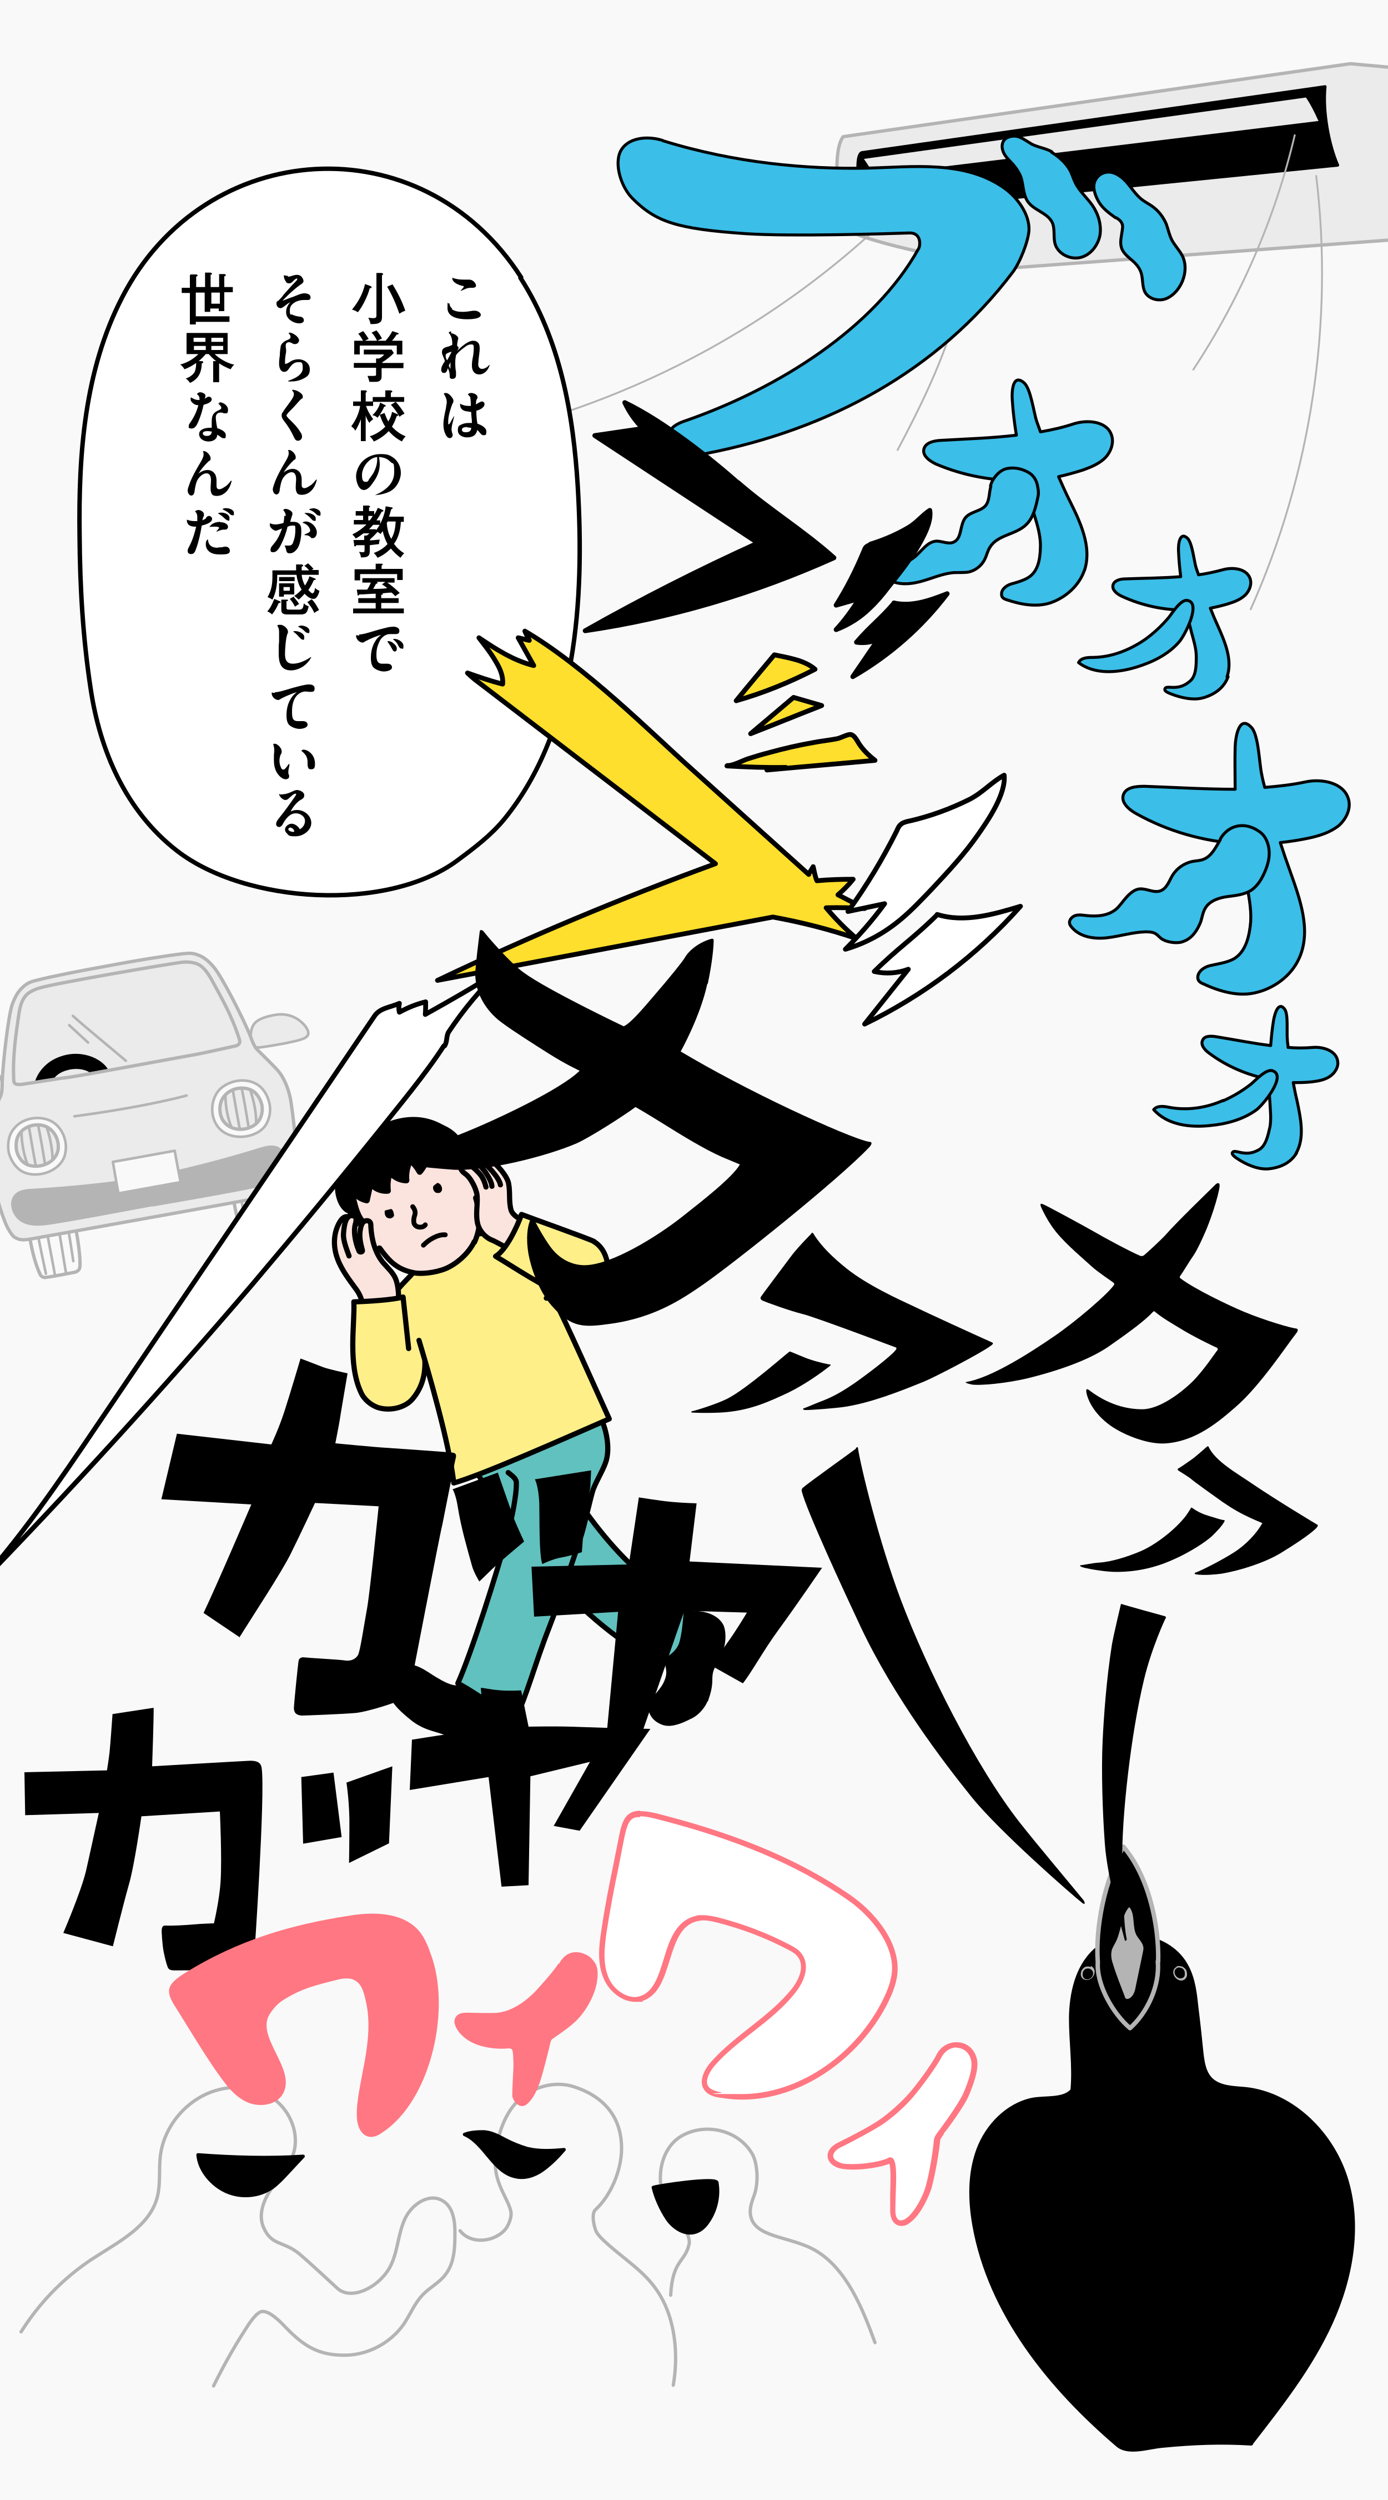 <?xml version="1.0" encoding="UTF-8"?>
<svg xmlns="http://www.w3.org/2000/svg" width="375" height="675" xmlns:xlink="http://www.w3.org/1999/xlink" version="1.1" viewBox="0 0 375 675">
  <defs>
    <style>
      .cls-1, .cls-2, .cls-3, .cls-4, .cls-5, .cls-6, .cls-7 {
        fill: none;
      }

      .cls-8 {
        fill: #61c1be;
      }

      .cls-9, .cls-10 {
        fill: #fbe4de;
      }

      .cls-10, .cls-11, .cls-12, .cls-13, .cls-14, .cls-15, .cls-16, .cls-17, .cls-18, .cls-19, .cls-2, .cls-3, .cls-20, .cls-21, .cls-22, .cls-23, .cls-4, .cls-5, .cls-24, .cls-6, .cls-7, .cls-25, .cls-26, .cls-27, .cls-28, .cls-29 {
        stroke-linecap: round;
        stroke-linejoin: round;
      }

      .cls-10, .cls-11, .cls-13, .cls-14, .cls-15, .cls-16, .cls-17, .cls-18, .cls-19, .cls-2, .cls-3, .cls-20, .cls-21, .cls-23, .cls-25, .cls-29 {
        stroke: #000;
      }

      .cls-10, .cls-3, .cls-29 {
        stroke-width: 1.4px;
      }

      .cls-11 {
        fill: #ffdf2d;
      }

      .cls-11, .cls-15, .cls-23 {
        stroke-width: 1.3px;
      }

      .cls-12, .cls-30 {
        fill: #b4b4b4;
      }

      .cls-12, .cls-13, .cls-5, .cls-26 {
        stroke-width: .9px;
      }

      .cls-12, .cls-22, .cls-4, .cls-5, .cls-24, .cls-6, .cls-7, .cls-26, .cls-27, .cls-28 {
        stroke: #b4b4b4;
      }

      .cls-31, .cls-25, .cls-26, .cls-27, .cls-28 {
        fill: #ebebeb;
      }

      .cls-32 {
        fill: #ff7782;
      }

      .cls-33 {
        clip-path: url(#clippath-1);
      }

      .cls-14 {
        stroke-width: 1.6px;
      }

      .cls-34, .cls-21, .cls-23 {
        fill: #fff;
      }

      .cls-16, .cls-7 {
        stroke-width: .9px;
      }

      .cls-17, .cls-25 {
        stroke-width: .8px;
      }

      .cls-18, .cls-22 {
        stroke-width: 1.2px;
      }

      .cls-19 {
        stroke-width: 1.1px;
      }

      .cls-35, .cls-29 {
        fill: #ffef89;
      }

      .cls-36, .cls-24 {
        fill: #f9f9f9;
      }

      .cls-2 {
        stroke-width: 1.3px;
      }

      .cls-20 {
        fill: #3bbee8;
        stroke-width: .8px;
      }

      .cls-21 {
        stroke-width: 1.2px;
      }

      .cls-4 {
        stroke-width: .5px;
      }

      .cls-24, .cls-6, .cls-28 {
        stroke-width: .7px;
      }

      .cls-27 {
        stroke-width: .9px;
      }

      .cls-37 {
        clip-path: url(#clippath);
      }
    </style>
    <clipPath id="clippath">
      <rect class="cls-1" y="0" width="375" height="675"/>
    </clipPath>
    <clipPath id="clippath-1">
      <rect class="cls-1" y="0" width="375" height="675"/>
    </clipPath>
  </defs>
  <!-- Generator: Adobe Illustrator 28.7.4, SVG Export Plug-In . SVG Version: 1.2.0 Build 166)  -->
  <g>
    <g id="_レイヤー_1" data-name="レイヤー_1">
      <g id="_レイヤー_1-2" data-name="_レイヤー_1">
        <rect class="cls-36" y="0" width="375" height="675"/>
        <g>
          <path class="cls-19" d="M190.8,459c.7-2,1.1-3.6,1.1-5.4,0-1.2.1-2.2.6-3.3.8-1.6,1.9-3.3,2.5-5.3.6-1.9.6-4.5,0-5.9-1-2.1-3.5-3.2-5.9-3.5-2.4-.3-7.3-.4-9.3-1.6-.8,3.7-.7,6.1-2.2,9.6-.2.4-1.4,1.7-1.4,2,0,.6.8.7,1.2.9,1.6.9,2.5,1.4,2.9,3.1.5,2.1.3,3.2-.6,5.1-.6,1.2-2.3,3.2-3.1,4.1s-1,2.4-.8,3c.5,1.9,1.9,2.8,3.1,3.3,1.7.7,3.4.2,5.1-.4,1-.4,2-.9,3-1.4,1.6-.9,3.1-2.7,3.7-4.3h0Z"/>
          <path class="cls-8" d="M147.9,391.4c7.8,14.6,21,33.9,37.6,41.9,0,2.3-.3,4.7-.6,7-.2,1.3-.3,2.5-.8,3.7-1,2.6-3.3,4-5.8,5.2-24.7-12.7-43.1-39.6-51.1-54.7l20.7-3.1h0Z"/>
          <path class="cls-3" d="M127.2,394.5c8,15.1,26.4,42,51.1,54.7,2.5-1.2,4.8-2.7,5.8-5.2.4-1.2.6-2.5.8-3.7.3-2.3.5-4.7.6-7-16.6-8-29.9-27.3-37.6-41.9"/>
          <path class="cls-19" d="M123.3,455.6c-1.7,0-3.9-1.2-5.4-2.1-1.6-.9-3.1-2.1-4.9-2.9-2.4-1.1-5.6-1.2-7.2,1.6-.6,1.1-.8,2.3-.6,3.5.4,3.2,2.8,5.5,5.2,7.5,1.5,1.3,2.8,2.2,4.7,3,2.4,1,5.2,1.3,7.3,2.9,1.7,1.2,2.7,2.1,4.6,2.9,2.2.9,4,0,5.1-1,1.2-1,1.7-2.1,2.4-3.6,1-2.3,2-4.3,3.6-6.2-2.9-2.2-5.2-4.2-8.2-6.4-1.2-.9-1.4-1.4-2.8-.7-1.3.7-2.3,1.6-3.9,1.5h0Z"/>
          <path class="cls-8" d="M161.3,381c2.3,3.5,3.9,10,2.2,14.2-.7,1.9-2.1,4.2-3.1,6.6-.7,1.6-2.5,10.3-3.7,13.8-2.2,6.5-5.6,16.8-8.4,24-3.7,9.4-6.1,18.6-9,24.3-1.5-.9-3.8-2.4-5.7-3.5-3.5-1.8-6.4-4.1-9.9-5.9,3.6-8,10.7-30.2,13.6-41,.9-3.2,2.3-9.8,2.2-13.2,0-1.1-1.2-1.9-2.2-2.7l23.9-16.6h0Z"/>
          <path class="cls-3" d="M161.3,381c2.3,3.5,3.9,10,2.2,14.2-.7,1.9-2.1,4.2-3.1,6.6-.7,1.6-2.5,10.3-3.7,13.8-2.2,6.5-5.6,16.8-8.4,24-3.7,9.4-6.1,18.6-9,24.3-1.5-.9-3.8-2.4-5.7-3.5-3.5-1.8-6.4-4.1-9.9-5.9,3.6-8,10.7-30.2,13.6-41,.9-3.2,2.3-9.8,2.2-13.2,0-1.1-1.2-1.9-2.2-2.7"/>
          <path class="cls-35" d="M162.6,338.7c-1.9-2.9-4.8-4.3-7.6-5.2-4.9-1.6-8.6-1.9-13.5-1.8-4,0-8.5.8-11,1.3-3.9.7-4.6-2-4.6-2l-14.4,8.1s1,1.6.8,3.3c-.2,1.7-4.3,4.4-6.6,8.5-3.2.4-7.5.6-10.1.7.4,5.8-1.7,16.7,1.9,24.4.9,1.8,2.6,3.4,4.5,4.1,3.1,1.1,7.2.4,9.3-2.1,2.7-3,3.7-6.6,3.5-10.4,2.8,9.6,6.6,23.7,7.7,32.9,7.6-2.1,29.6-11.9,42-17.3-3.6-7.9-11.6-26-15.1-32.7l5.8-.2,7.4-11.5h0Z"/>
          <path class="cls-3" d="M104.2,354.5c.1-1.3.7-2.4,1.4-3.6,2.3-4.2,6.5-6.9,6.7-8.6.2-1.7-.8-3.3-.8-3.3"/>
          <path class="cls-3" d="M125.9,331s.7,2.7,4.6,2c2.5-.5,7-1.2,11-1.3,4.9,0,8.6.3,13.5,1.8,2.8.9,5.7,2.2,7.6,5.2"/>
          <g>
            <path class="cls-14" d="M126.3,315.2c0,.1-1.4,2-2.1,2.6-.6-1.1-4.9-6.8-5.6-7.2,0,.2,2-3.5,2.2-3.8,3,2.2,4.8,5.9,5.5,8.4h0Z"/>
            <path class="cls-14" d="M92.5,322c.9,3.5,3.3,7.8,5.8,10.4,1.1-.9,2.2-1.7,3.4-2.4-1.8-2.9-3.7-6.6-4.7-9.9-1.2.7-3.3,1.2-4.5,1.9h0Z"/>
            <path class="cls-10" d="M128.2,335.4c1-2.2,1.5-4.9,1.3-6.8-.2-1.6-.6-4.1-1-5.1,0-.1,0-.2.2-.2,2.2-.5,2.9-2.4,2.9-3.4,0-2.9-1.9-4.9-4.4-4.9-1,0-1.8.8-2,1-.1.3-.4-.1-.5-.5-.7-2-2.9-4.5-3.9-5.5-4.9-4.8-11.4-7.1-19-2.7-2.2,1.3-3.6,2.7-5.2,5.3-2.1,3.4-2,8.6-.3,13.9.3.9.8,2.2,1.6,3.1,0,.1,0,.2,0,.1-.4-.1-1.1.3-1.4.6-3,2.5-.5,7.1,2.8,7.4.9,0,2.5-.1,3.1-.7.1-.1.2,0,.2,0,.7,1,2.4,3.3,4.1,4.5,2,1.5,4.3,2,5.4,2.2,2.8.4,7-.4,9.2-1.6,2.9-1.5,5.6-4.2,6.8-6.8h0Z"/>
            <path d="M104.1,326.9c.1-.5.9-.8,1.4-.6s.7.6.8,1c.1.4.3.9,0,1.2-.3.4-1,.6-1.4.4-.5-.1-.8-.6-.9-1-.1-.4-.1-.7,0-1.2h0Z"/>
            <path d="M117.3,319.7c.4-.4,1.1-.4,1.4-.1.4.2.6.7.7,1.1.1.4,0,1-.5,1.3-.4.2-.9.1-1.2,0-.4-.3-.6-.6-.7-1.1,0-.3,0-.8.4-1.1h0Z"/>
            <path class="cls-14" d="M124.6,309.3c-1-2-2.3-3.5-4.9-4.7-1.4-.6-7.9-5.3-18.9,1.1-2.1,1.2-4.1,2.5-5.6,4.3-1.5,1.9-3.3,5.2-3.6,7.6-.2,1.4-.4,3-.2,4.4.3,1.8,1,3.7,2.5,4.7.3-1.8.8-3.6,1.4-5.3.8,1.4,2.2,2.4,3.8,2.7.3-1.5.7-3.1,1-4.6,1.1,1.4,2.9,2.2,4.7,2-.2-1.7,0-3.4.5-5,1.1,1.3,2.8,2.2,4.5,2.2-.2-1.9.2-3.7,1-5.4,1.1.8,1.9,1.9,2.6,3.1,1.4-1.6,2.1-3.6,2.7-5.6.7.9,1.4,1.9,2,2.9,1.8-1.2,2.8-3.6,2.4-5.7,1.2,1.1,2.3,2.3,3.1,3.6.7-.5,1.4-1.5,1-2.3h0Z"/>
            <path class="cls-2" d="M111.5,325.8c.5.6.8,1.4.6,2.1s-.4,1.3-.3,2c0,.7.6,1.3,1.3,1.4s1.4,0,1.8-.6"/>
            <path class="cls-2" d="M114.4,336.2c.8-.8,1.7-1.5,2.7-2,1-.5,2.1-.9,3.2-.8"/>
            <g>
              <path class="cls-9" d="M116.7,320.5l2.3-1.8s-.8-.3-1.6.1c-1.1.6-.8,1.7-.8,1.7h0Z"/>
              <path class="cls-9" d="M103.3,327l2.9-.7s-.6-.6-1.5-.5c-1.3.1-1.4,1.2-1.4,1.2h0Z"/>
            </g>
          </g>
          <path class="cls-3" d="M113.2,361.9c2.6,8.7,8.1,27.3,9.4,38.5,7.6-2.1,29.6-11.9,42-17.3-3.6-7.9-11.6-26-15.1-32.7"/>
          <line class="cls-3" x1="147.6" y1="350.5" x2="155.2" y2="350.2"/>
          <g>
            <path class="cls-9" d="M143.7,330.7c-1.8-.8-5-2.1-5.6-3.9-.7-2.4-.2-4.8-.7-7.3-.4-2-3.1-5.1-4.8-6.2-1.7-1.1-3.6-1.6-5.6-1.1,0,0,0,0,0,0-.5,0-1.2,0-1.5.5,0,0,0,.2.2.3-.1,0-.3,0-.4,0-.4.1-.5,1-.2,1.1,0,0-.2,0-.2,0,0,0-.2,0-.3.1-.4.9.1,1.9.9,2.5,1.3.9,1.9,2,2.5,3.1.4.8.9,2,1,3,.2,2.8-.5,5,.2,7.8.6,2,2.1,3.6,4,4.3.5.2,2.9,1.5,4.2,2.2l6.3-6.3h0Z"/>
            <path class="cls-3" d="M135.2,319.9c-.3-2-3.9-5.6-5-6.4-.8-.6-2.4-1.3-3.3-1.4-.5,0-1.1,0-1.4.5,0,0,0,.2.2.3"/>
            <path class="cls-3" d="M132.9,320.3c-.1-1.8-2.4-4.9-3.4-5.7s-2.2-1.3-3.4-1.6c-.2,0-.5,0-.8,0-.4.1-.5,1-.2,1.1"/>
            <path class="cls-3" d="M131.3,320.5c-.7-2.8-1.7-3.6-2.8-4.7-1.3-1.2-2.2-1.8-3.7-1.7,0,0-.2,0-.3.1-.4.9.1,1.9.9,2.5,1.3.9,1.9,2,2.5,3.1.4.8.9,2,1,3,.2,2.8-.5,5,.2,7.8.6,2,2.1,3.6,4,4.3.5.2,2.9,1.5,4.2,2.2"/>
            <path class="cls-3" d="M143.7,330.7c-1.8-.8-5-2.1-5.6-3.9-.7-2.4-.2-4.8-.7-7.3-.4-2-3.1-5.1-4.8-6.2-1.7-1.1-3.5-1.6-5.6-1.1"/>
          </g>
          <g>
            <path class="cls-9" d="M107.6,354.6c0-2.8.4-6.5-.7-9.4-.6-1.8-2.2-3-3.4-4.4-2.2-2.7-3.1-6.2-3.3-9.7,0-.5,0-1.1-.4-1.4-.5-.4-1.2-.3-1.7.2-.4.4-.6,1.1-.7,1.7-.4,1.9-.2,3.7.5,5.8.2.6-.7.7-.9.3,0-.2-.3-.8-.5-1.3-.7-1.9-1-4.1-.5-6,.1-.5.3-1,.2-1.5s-.7-.8-1.2-.8c-.4,0-.7.2-.9.4-.2,0-.4-.1-.7,0-.8.1-1.4.9-1.8,1.6-1.7,3-1.7,6.5-.5,9.8,1.2,3,3.3,5.7,5.1,8.3s2.2,6.1,2,9.2l9.3-2.7h0Z"/>
            <path class="cls-3" d="M94.3,339.1c-.6-1.7-1.6-4.1-1.5-5.9.1-1.6.4-5,2.2-5,.5,0,1.1.3,1.2.8,0,.5,0,1-.2,1.5-.5,1.9-.1,4.1.5,6,.2.5.4,1,.5,1.3.2.4,1.1.3.9-.3-.6-2.1-.9-3.9-.5-5.8.1-.6.3-1.2.7-1.7.4-.4,1.2-.6,1.7-.2.4.3.4.9.4,1.4.2,3.5,1.1,7,3.3,9.7,1.2,1.4,2.7,2.7,3.4,4.4,1.1,2.9.8,6.6.7,9.4"/>
            <path class="cls-3" d="M98.3,357.4c.2-3.1-.1-6.6-2-9.2s-4-5.3-5.1-8.3c-1.2-3.2-1.2-6.8.5-9.8.4-.7,1-1.5,1.8-1.6.2,0,.4,0,.7,0"/>
          </g>
          <path class="cls-29" d="M160.4,335.2c4,2.3,5,8.6,2.2,12.3-1.2,1.6-5,3.9-10,2.1-5.9-2.1-13.3-7.2-18.7-10.4,2.8-1.6,5.8-7.9,7-11.3,2,.8,18.1,6.5,19.6,7.3Z"/>
          <path class="cls-35" d="M110.3,364.1c-.3-2.6-1.2-11.3-1.5-13.9-2.9.7-9.6,1.2-13.3,1.3.2,3.1-.3,7.6-.2,12.2l15.1.4h0Z"/>
          <path class="cls-3" d="M114.8,367.5c.1,3.8-.8,7.3-3.5,10.4-2.2,2.4-6.3,3.1-9.3,2.1-1.9-.7-3.7-2.2-4.5-4.1-3.6-7.7-1.6-18.6-1.9-24.4,3.7-.1,10.4-.5,13.3-1.3.3,2.6,1.2,11.3,1.5,13.9"/>
        </g>
        <g class="cls-37">
          <g>
            <g>
              <path class="cls-18" d="M337.9,659.7c8-10.3,16.2-20.7,21.6-32.6s7.9-25.6,4.3-38.1-14.4-23.5-27.3-24.9c-3.3-.3-6.9-.3-9.3-2.5-2-1.9-2.4-4.9-2.7-7.7-.4-3.9-.8-7.8-1.3-11.7-.4-3.8-.8-7.7-2.6-11.1-4.4-8.7-17.7-11-24.8-4.3-4.8,4.5-6.3,11.5-6.4,18,0,6.6,1,13.1.4,19.6-2.3,2.8-7.3,1.9-10.9,2.6-6.7,1.4-12.1,7-14.5,13.4-2.4,6.4-2.3,13.6-1.1,20.4,4.2,23.7,20.4,43.7,38.7,59.3,2.9,2.5,8.3.5,12.1.2,8.2-.8,15.7-1.1,23.9-.6h0Z"/>
              <path class="cls-22" d="M312.8,529.6c.6,6.5-2.8,13.8-7.5,18-4.6-3.9-9.1-11.7-8.7-17.8-.7-9.4,1.8-22,6.9-31.2,6.7,7.8,9.7,20.9,9.4,31.1h0Z"/>
              <path class="cls-30" d="M301.3,524.6c-.4.8-.9,1.5-1,2.3-.2,1.1,0,2.3.4,3.4.9,3,2.1,5.9,3.2,8.8,0,.2.1.4.3.5.3.3.9,0,1.2-.2,1-.8,1.3-2.1,1.5-3.3.6-2.9,1.2-5.7,1.8-8.6.1-.6.3-1.2.2-1.8-.2-1.2-1.2-2.1-1.8-3.1-1.3-2.3-.3-5.7-2-7.7-2,1.9-2.3,7.1-3.8,9.7h0Z"/>
              <path class="cls-30" d="M317.9,530.9c.5-.2,1.1,0,1.6.1.3.2.7.5.9.8.2.3.3.8.3,1.2,0,.4,0,.7-.3,1.1-.1.1-.3.3-.4.4-2.1,1.2-4.4-2.4-2-3.5h0Z"/>
              <path class="cls-30" d="M294.7,531.1c-.5-.2-1.1-.2-1.6,0-.3.2-.6.5-.8.8-.2.3-.3.8-.3,1.1,0,.4.1.8.4,1.1.1.1.3.3.4.3,2.1,1.1,4.3-2.4,1.9-3.6h0Z"/>
              <path d="M294.5,531.6c-.4-.2-.8-.1-1.2,0-.2.1-.5.4-.6.6-.2.3-.2.6-.2.9,0,.3,0,.6.3.9,0,.1.2.2.3.3,1.6.8,3.3-1.8,1.4-2.7h0Z"/>
              <path d="M318.1,531.3c.4-.2.8,0,1.2.1.3.1.5.4.6.6.2.3.2.6.2.9,0,.3,0,.6-.2.8,0,.1-.2.2-.3.3-1.6.9-3.3-1.8-1.5-2.7h0Z"/>
            </g>
            <g>
              <path class="cls-27" d="M405.7,20.9"/>
              <path class="cls-27" d="M405.5,62.6"/>
              <path class="cls-27" d="M405.5,62.6l-130.5,9.6c-10.6-.8-31.7-4.7-42.4-8.5-2.9-1-4-3.3-4.5-4.7-2-5.6-3.1-18.4-.3-22.1l137-19.7,40.9,3.7-.2,41.7Z"/>
              <path class="cls-17" d="M234.9,57.3l126.5-12.7c-2.4-5.5-4.1-14.5-3.4-21.2l-125.1,17.8c-1.4.3-1.2,5-1,7.1.3,3.8,1.2,9.1,3.1,9h0Z"/>
              <path class="cls-25" d="M235.8,47.7l121-14.7s-2-4.7-3.8-7.1l-120.3,16.7s2.4,3.3,3.1,5.1h0Z"/>
            </g>
            <g>
              <path class="cls-4" d="M349.8,36.5c-5.3,22.5-14.7,44-27.4,63.3"/>
              <path class="cls-4" d="M246.9,51.7c-36.9,38.7-87.6,63.9-140.8,70"/>
              <path class="cls-4" d="M355.6,47.5c4.8,39.6-1.4,80.6-17.7,117"/>
              <path class="cls-4" d="M261.3,51.7c1.7,12.1-.2,24.6-3.9,36.2-3.7,11.7-9.1,22.7-14.9,33.6"/>
            </g>
            <g>
              <path class="cls-28" d="M70.2,282.8c-.5,0-1,.1-1.5-.1-.7-.3-.9-1.2-.9-1.9-.2-1.5,0-3.2.9-4.4.9-1.1,2.4-1.6,3.8-2,1.3-.3,2.6-.6,4-.5,2,.1,3.9,1,5.3,2.4.5.5.9,1,1.2,1.6.2.3.3.7.3,1.1,0,.6-.5,1-1,1.3-1.6.7-3.6,1-5.3,1.4-2.2.4-4.5.8-6.7,1.1h0Z"/>
              <path class="cls-28" d="M-.7,295.6c.5-.1,1-.2,1.3-.6.5-.5.4-1.4.2-2.1-.4-1.5-1-3-2.3-3.8-1.2-.8-2.8-.7-4.2-.6-1.3.1-2.7.4-3.9.9-1.8.8-3.3,2.3-4.2,4.2-.3.6-.5,1.3-.5,1.9,0,.4,0,.8.1,1.1.2.5.8.8,1.4.8,1.8.1,3.7-.3,5.4-.6,2.2-.4,4.5-.8,6.7-1.3h0Z"/>
              <g>
                <path class="cls-5" d="M75.6,322.3c.7,3.4,1,7,.8,9.9,0,.8-.6,1.3-1.1,1.4-1.9.4-5.7,1.1-7.8,1.5-.6.1-1.2-.2-1.4-.3-.5-.5-.7-1.3-.9-1.9-.6-1.7-1.5-5.5-1.9-7.9"/>
                <path class="cls-6" d="M67.8,324c.2,1.3,1.8,9.3,2.1,10.7"/>
                <path class="cls-6" d="M65.3,324.5c.4,2.2,1.1,5.6,1.5,7.6"/>
                <path class="cls-6" d="M70.9,323.3c.3,1.3,1.6,9.4,1.9,10.8"/>
                <path class="cls-6" d="M73.4,322.8c.4,2.2,1.2,7.8,1.5,9.8"/>
              </g>
              <path class="cls-31" d="M49.3,259.9c1.9-.2,3.6.2,4.5.7,1.5.9,2.6,2.6,3.7,4.6,2.1,3.9,5.1,9,7.1,15.3.1.4.3.8.1,1.2-.2.6-.9.8-1.5.9-4.2.9-8.3,1.9-12.5,2.6-4,.7-29.1,5.4-32.3,5.8-4.2.5-8.4,1.3-12.7,1.9-.6,0-1.3.1-1.7-.3-.3-.3-.3-.8-.3-1.2-.3-6.6.7-12.5,1.3-16.8.3-2.2.7-4.2,1.9-5.6.6-.8,2.1-1.7,4-2.2,3.9-1.2,35.4-6.6,38.4-6.9h0Z"/>
              <path class="cls-6" d="M19.7,274.3c3.3,3,11.5,9.7,14.3,12.1"/>
              <path class="cls-6" d="M18.7,276.8c1.7,1.6,3.4,3.1,5.1,4.7"/>
              <g>
                <path class="cls-5" d="M8.1,334.5c.6,3.4,1.5,6.9,2.7,9.5.3.7,1,1,1.5.9,1.9-.2,5.7-1,7.9-1.4.6-.1,1.1-.6,1.2-.8.3-.7.2-1.4.2-2.1,0-1.8-.5-5.7-1-8.1"/>
                <path class="cls-6" d="M16.1,333.3c.3,1.3,1.5,9.4,1.8,10.7"/>
                <path class="cls-6" d="M18.6,332.9c.4,2.2.9,5.7,1.2,7.6"/>
                <path class="cls-6" d="M12.9,333.8c.2,1.3,1.8,9.4,2,10.8"/>
                <path class="cls-6" d="M10.4,334.2c.4,2.2,1.6,7.8,2,9.7"/>
              </g>
              <path class="cls-13" d="M9.6,293.6c.3-3.2,2.8-6.1,5.6-7.4s5.7-1.6,8.7-.7c2.1.6,4.8,2.3,5.3,4.5l-3.2.7c-1.5-2.4-4.8-2.9-7.5-2.3-1.2.3-2.3.7-3.3,1.5s-1.6,1.9-1.7,3.1l-3.9.6h0Z"/>
              <path class="cls-26" d="M75.3,289.3c-1.1-1.3-4.7-4.8-5.6-5.7-.9-.8-1.5-2.3-2-3.7-1.9-4.8-7.6-15.9-9.8-18.6-1.3-1.6-2.6-2.7-4-3.3-1.7-.7-2.6-.7-4.4-.5-4.3.5-12,1.7-19.9,3.2-7.9,1.4-15.5,2.9-19.8,4-1.7.4-2.6.8-3.9,2.1-1.1,1-1.9,2.5-2.6,4.4-1.1,3.3-2.5,15.7-2.7,20.9,0,1.5,0,3.1-.6,4.2-.5,1.1-2.7,5.7-3.2,7.3-.7,1.9-1,5.1-.4,8.1.5,3,3.3,15,5.6,19.7.8,1.5,1.5,2.4,2,2.7,1.6.9,2.6.7,4.5.4,1.8-.3,64.7-11.6,66.6-12,1.8-.4,2.8-.6,4-2,.4-.5.8-1.5,1-3.3.5-5.2-1.1-17.4-1.6-20.4-.6-3.1-1.9-5.9-3.2-7.5h0ZM64.7,281.6c-.2.6-.9.8-1.5.9-4.2.9-8.3,1.9-12.5,2.6-4,.7-29.1,5.4-32.3,5.8-4.2.5-8.4,1.3-12.7,1.9-.6,0-1.3.1-1.7-.3-.3-.3-.3-.8-.3-1.2-.3-6.6.7-12.5,1.3-16.8.3-2.2.7-4.2,1.9-5.6.6-.8,2.1-1.7,4-2.2,3.9-1.2,35.4-6.6,38.4-6.9,1.9-.2,3.6.2,4.5.7,1.5.9,2.6,2.6,3.7,4.6,2.1,3.9,5.1,9,7.1,15.3.1.4.3.8.1,1.2h0Z"/>
              <path class="cls-24" d="M58.7,304c-2-2.8-1.8-7.2.6-9.8,2.5-2.5,6.9-3.3,10-1.5,2.5,1.4,3.4,4.4,3.6,5.8.3,2-.3,4.4-1.6,5.9-3,3.3-9.8,3.6-12.6-.4h0Z"/>
              <path class="cls-6" d="M20.1,301.4c9.8-1.3,21.6-3.3,30.3-5.6"/>
              <path class="cls-26" d="M60.4,302.8c-1.4-2.1-1.4-5.3.5-7.2,1.8-1.9,5-2.4,7.3-1.1,1.8,1.1,2.5,3.3,2.6,4.2.2,1.5-.2,3.2-1.2,4.3-2.2,2.5-7.2,2.7-9.2-.3h0Z"/>
              <g>
                <path class="cls-6" d="M60.9,295.6c0,3.4.7,6.6,1.7,8.9"/>
                <path class="cls-6" d="M62.9,294.3c.6,3.5,1.2,7,1.9,10.7"/>
                <path class="cls-6" d="M67.6,294.3c1.1,3.2,1.7,6.6,1.6,9.1"/>
                <path class="cls-6" d="M65.3,293.8c.7,3.4,1.3,7.1,1.9,10.7"/>
              </g>
              <path class="cls-24" d="M17.6,311.5c.8-3.3-.8-7.4-4-8.9-3.2-1.5-7.6-.7-9.8,2.1-1.9,2.2-1.7,5.3-1.4,6.6.5,1.9,1.8,4,3.6,5,4,2.1,10.5,0,11.6-4.7h0Z"/>
              <path class="cls-26" d="M15.6,310.9c.6-2.5-.6-5.4-2.9-6.6s-5.6-.5-7.2,1.5c-1.4,1.6-1.2,3.9-1,4.9.3,1.4,1.3,3,2.6,3.6,2.9,1.5,7.7,0,8.5-3.5h0Z"/>
              <g>
                <path class="cls-6" d="M12.6,304.3c1.1,3.2,1.6,6.5,1.6,8.9"/>
                <path class="cls-6" d="M10.3,303.8c.7,3.4,1.3,7,1.9,10.7"/>
                <path class="cls-6" d="M5.8,305.5c0,3.4.8,6.8,1.7,9.1"/>
                <path class="cls-6" d="M7.8,304.2c.6,3.5,1.2,7.1,1.9,10.7"/>
              </g>
              <path class="cls-12" d="M41.3,325.2c-12.1,2.3-22.7,4.2-26.5,4.8-2.8.4-5.9,1-8.5-.3-2.6-1.3-3.9-5.2-1.8-7.1,1.1-1,2.8-1.1,4.3-1.2,10.4-.6,20.9-1.7,31.2-3.3,10.2-2.1,20.4-4.7,30.4-7.8,1.4-.4,3-.9,4.4-.3,2.7,1.1,2.7,5.2.8,7.3s-5,2.6-7.8,3.2c-3.7.8-14.3,2.7-26.5,4.8h0Z"/>
              <path class="cls-24" d="M48.7,319.2c-2.9.5-13.7,2.5-16.7,3-.6-3-1.1-6.2-1.5-8.5,4.2-.7,12.7-2.3,16.7-3,.4,2.4,1.2,6.4,1.6,8.5Z"/>
            </g>
            <g>
              <path class="cls-7" d="M5.7,629.6c4.9-7.8,11.4-14.5,19.1-19.6,7-4.6,15.6-8.7,17.7-16.8.9-3.5.4-7.2.8-10.9.9-8.1,7-15.4,14.8-17.8,5.4-1.7,11.5-1,16,2.3,4.5,3.4,6.9,9.6,5.1,14.9-1.2,3.5-3.8,6.3-5.9,9.3s-3.6,7-2.1,10.4c2.2,5,5.2,3.6,9.5,7,3.1,2.6,8.3,7.5,10.5,9.5,4.1,3.6,12.1-.9,14.6-6.7,1.7-3.8,1.8-8.2,3.6-12.1s6.4-7,10-5c3.2,1.7,3.6,6,3.5,9.6,0,3.7-.3,7.6-2.6,10.5-1.6,2.1-4,3.3-5.9,5.2-2.3,2.3-3.5,5.4-5.3,8.1-3.7,5.3-10.1,8.6-16.6,8.4-6.5-.1-10.4-2.4-15.4-7.6-1.4-1.5-4.3-4.4-6.3-4.2-1.3.2-2.7,2.2-3.5,3.3-3.4,5.2-6.4,10.3-9.6,16.8"/>
              <path class="cls-7" d="M124.3,602.3c2.8,3.6,8.7,3.2,11.9,0,1.1-1.1,2.2-3.7,1.8-5.3-.7-3.2-4.1-7.1-4.2-12.7,0-5.5,1.7-12.1,5.4-16.3,3.7-4.1,9.7-6.2,15.1-4.8,5.3,1.5,14.2,5.8,13.6,18-.3,5.1-2.8,11.5-7,15.4-1,.9-.7,3.4,0,5.5.4,1.2,1.9,2.6,3.6,4.1,5.7,5,11.1,8.1,14.6,14.9,3.5,6.8,4.1,15.4,2.8,22.9"/>
              <path class="cls-7" d="M181.2,619.7c.5-9.7,4-8.9,5-13.9.3-1.6-1.4-4.7-2.1-6.2-.5-1.1-1.5-1.9-2.4-2.7-5.2-5.4-4.1-16.3,2.3-20.1,6.4-3.8,15.4-1.8,19.2,4.7,1.4,2.3,1.9,7.7.5,11.4-1,2.6-1.4,4.6-.5,6.6,2.2,4.8,11.1,4.5,17.4,8.3,8.2,5,12.5,15.6,15.8,24.7"/>
              <path class="cls-16" d="M81.9,582.2c-1.4,1.5-2.8,3-4.2,4.5-1.3,1.4-2.6,2.8-4.1,3.9-3.6,2.5-8.5,2.9-12.5,1.1-3.8-1.7-7.3-5.7-7.6-9.9,9.4.7,19,1,28.4.4h0Z"/>
              <path class="cls-16" d="M142.4,580.1c3.3.8,6.7.6,10,.3-1.7,2-3.7,4-5.8,5.5s-4.8,2.4-7.3,1.8c-6-1.2-8.3-9-13.8-11.4,1.7-.7,4.1-.7,5-.7,2.1,0,4.1,1.1,6,2.1,1.9,1,3.9,1.8,5.9,2.4h0Z"/>
              <path class="cls-16" d="M193.7,589.4c.6,3.6-.3,7.5-2.4,10.5-.8,1.2-1.8,2.2-3.2,2.7-2.9,1.1-6.2-1-7.9-3.6-1.6-2.4-3.1-5.7-3.7-8.4,1.5-.5,16.9-2.8,17.2-1.3h0Z"/>
            </g>
          </g>
        </g>
        <path class="cls-21" d="M140.6,75c10.8,16.8,14.3,36.8,15.5,56.4,1.8,30.3-.2,65.6-19.8,89.7-3.6,4.4-8.1,7.8-12.7,11.2-18.8,14-57.2,11.8-75.8-2.6-13.8-10.7-20.8-27-23.3-43.7-2.1-13.7-2.9-27.5-3-41.4-.3-21.9,1.3-44.6,11.5-64.3,22.3-43.3,80.9-47.3,107.8-5.4h0Z"/>
        <g class="cls-33">
          <g>
            <g>
              <g>
                <path class="cls-20" d="M331.5,182.8c1.6-4.6-.6-9.6-2.6-14.1-.7-1.5-1.3-3-1.9-4.5,1.6-.3,3.3-.7,4.9-1.2,1.6-.5,3.2-1.1,4.5-2.3,1.2-1.2,1.9-3,1.3-4.6-1-2.6-4.6-3-7.2-2.3-2.2.6-4.5,1.1-6.7,1.4-.2-.7-.5-1.4-.7-2.1-.5-1.7-1-6.6-2.3-7.8-2.1-1.9-2.5,1.7-2.4,3.5.1,2.3.3,4.6.6,6.9-4.9.4-9.9.4-14.9.6-1.4,0-3.1.4-3.4,1.7-.3,1.3,1.1,2.4,2.4,3,5.4,2.5,11.4,3.8,17.4,3.7.4,2,.9,4,1.4,6,.6,2.2,1.3,4.4,1.3,6.6,0,2.3,0,5.3-1.8,6.7-1.1.9-2.3,1.6-4.4,1.6-1.1,0-2.3-.3-2.3.6,0,.5,1,.9,1.8,1.2,2.3.9,5.8,1.8,8.6,1,3.1-.9,5.6-2.7,6.7-5.7h0Z"/>
                <path class="cls-20" d="M309.3,172.7c-4.1,2.8-8.9,4.7-13.8,4.8-1.5,0-3.4,0-4.1,1.4,4.3,3.3,10.5,2.8,15.7,1.2,4.2-1.3,8.4-3.3,11.4-6.7,1.5-1.6,6.3-10.8,2.2-11.3-1.8-.2-4.1,3.6-5,4.7-1.9,2.2-4,4.2-6.4,5.9h0Z"/>
              </g>
              <g>
                <path class="cls-20" d="M350.1,311.5c2.5-4.2,1.3-9.6.3-14.4-.4-1.6-.7-3.2-1-4.8,1.7,0,3.3,0,5-.2,1.7-.2,3.4-.5,4.8-1.4,1.4-.9,2.5-2.6,2.2-4.2-.4-2.8-3.9-3.9-6.6-3.7-2.3.2-4.6.2-6.8,0,0-.7-.2-1.4-.2-2.2-.2-1.8.3-6.7-.7-8.1-1.7-2.3-2.7,1.2-3,2.9-.4,2.3-.6,4.6-.8,6.9-4.9-.6-9.8-1.6-14.8-2.4-1.3-.2-3.1-.3-3.6,1-.6,1.2.6,2.6,1.7,3.4,4.8,3.6,10.4,6,16.3,7.1,0,2.1,0,4.1.2,6.2.1,2.2.4,4.5,0,6.7-.5,2.2-1.1,5.2-3.1,6.2-1.3.7-2.6,1.1-4.7.7-1.1-.2-2.2-.7-2.4.2,0,.4.8,1.1,1.5,1.5,2.1,1.4,5.3,2.9,8.2,2.7,3.2-.3,6-1.5,7.7-4.3h0Z"/>
                <path class="cls-20" d="M330.5,297.1c-4.5,2-9.6,2.8-14.5,1.9-1.5-.3-3.3-.6-4.3.6,3.6,4.1,9.7,4.9,15.2,4.3,4.4-.4,8.9-1.6,12.5-4.2,1.8-1.3,8.4-9.3,4.4-10.6-1.7-.6-4.7,2.7-5.8,3.6-2.3,1.8-4.8,3.3-7.5,4.5h0Z"/>
              </g>
              <g>
                <path class="cls-20" d="M179,37.9c-5.6-1.7-11.2,0-11.9,4.7-.6,3.6,1.2,8.4,3.8,11,6.3,6.3,11.8,8.2,30.7,9.5,12.3.8,38.3,0,44.1-.2,3.2-.1,3,3.3,2.5,4.2-12,21.5-37.8,37.7-62.7,46.4-1.8.6-3.9,1.4-4.6,3.2-.9,2.2.8,4.8,3,5.7s4.7.5,7.1,0c32.8-6.4,62.4-22.2,82.6-48.9,1.9-2.5,4.2-8.2,4.4-11.3.2-4.4-3.2-9-6.8-11.5-10.7-7.5-24.6-5.6-37.1-5.3-16,.3-35.3-1.3-55-7.4h0Z"/>
                <path class="cls-20" d="M284.1,41.1c2.1,1.3,4,3,5.1,5.1.5,1,.8,2.1,1.3,3.1,1.1,2.3,3.1,4,4.6,6.1,1.6,2.3,2.5,5.2,2.1,8-.5,2.8-2.5,5.4-5.2,6.1-2.7.7-6-.8-6.9-3.5-.6-1.9,0-4.1-.8-5.9-1.3-2.7-5.1-3.3-6.7-5.8-1.1-1.7-1.1-3.9-1.6-5.9-.4-1.5-1.3-2.8-2.3-4-.8-.9-1.7-1.7-2.3-2.7-.6-1-.9-2.3-.4-3.4.6-1.3,2.3-1.7,3.7-1.5,1.4.3,2.5,1.2,3.7,1.9,1.5,1,4.2,1.3,5.8,2.3h0Z"/>
                <path class="cls-20" d="M301.6,58.8c.6.4,1.2.8,1.5,1.5.3.6.2,1.2.1,1.9-.2,1.6-.7,3.2-.2,4.7.5,1.6,2,2.6,3.2,3.7,1,.9,1.9,2.1,2.2,3.4.4,1.6.2,3.3.9,4.8.9,1.7,3,2.4,4.8,2.1s3.4-1.7,4.4-3.2c1.7-2.5,2.3-6,.9-8.7-.8-1.5-2-2.7-2.8-4.2-.7-1.4-1-2.9-1.5-4.3-.8-1.9-2.1-3.6-3.8-4.8-1-.7-2-1.2-2.9-1.9-1.6-1.3-2.7-3.1-4.1-4.7-1.4-1.5-3.3-2.9-5.4-2.6-1.3.2-2.4,1-3,2.2-.9,1.8,0,4.1.9,5.7,1.1,1.9,2.9,3.2,4.6,4.4h0Z"/>
              </g>
              <g>
                <path class="cls-20" d="M351.1,258.5c3.2-7.4.1-15.8-2.6-23.4-.9-2.5-1.8-5.1-2.6-7.6,2.7-.3,5.4-.7,8.1-1.3,2.7-.6,5.4-1.5,7.6-3.2,2.1-1.8,3.5-4.7,2.7-7.3-1.3-4.4-7.1-5.5-11.5-4.6-3.7.8-7.4,1.2-11.1,1.5-.3-1.1-.6-2.3-.8-3.4-.7-2.9-.8-10.9-2.9-12.9-3.2-3.3-4.2,2.5-4.3,5.4-.1,3.8,0,7.6,0,11.4-8.1,0-16.2-.5-24.5-.8-2.2,0-5,.2-5.7,2.3-.7,2.1,1.5,4,3.5,5.1,8.6,4.8,18.2,7.5,28,8.1.4,3.4,1,6.7,1.6,10,.7,3.6,1.5,7.3,1.3,11-.3,3.7-1.2,8-4.4,10-1.8,1.1-4.8,1.5-6.5,1.9-1.8.4-3.3,1.6-3.4,3.1,0,.7.2,1.3,1.4,1.8,4.3,2,9.3,3.5,13.9,2.5,5.2-1.1,10-4.6,12.1-9.4h0Z"/>
                <path class="cls-20" d="M329.7,226.7c-1.2,2-2.3,4.4-4.5,5.3-1,.4-2,.4-3.1.6-2.2.5-4.1,1.8-5.3,3.7-.9,1.5-1.5,3.5-3.2,4.2-1.8.7-3.7-.6-5.6-.5-1.5.1-2.7,1.2-3.7,2.3-1,1.1-1.8,2.4-2.9,3.3-2.2,1.7-5.1,1.9-7.9,1.6-1-.1-2-.3-3,0-.9.3-1.8,1.3-1.5,2.2,0,.3.3.6.5.9,2.2,2.7,6.1,3.3,9.6,2.9s6.8-1.5,10.3-1.6c1,0,2,0,2.8.5.7.4,1.2,1.2,2,1.6,1.2.7,3.8,1.1,5.2.6,2.3-.7,3.7-2.5,4.7-4.7.7-1.4.7-3.1,1.6-4.5,1.2-1.9,3.6-2.7,5.8-3,2.2-.3,4.6-.5,6.5-1.7,1.5-1,2.6-2.6,3.4-4.3.9-1.9,1.6-4,1.5-6.1s-.9-4.3-2.7-5.5c-3.8-2.7-8.2-1.9-10.5,2h0Z"/>
              </g>
              <g>
                <path class="cls-20" d="M293,154c2.1-6.4-1.2-13.2-4.2-19.2-1-2-1.9-4.1-2.8-6.1,2.2-.5,4.4-1.1,6.6-1.8,2.2-.8,4.4-1.7,6-3.3,1.6-1.7,2.5-4.2,1.6-6.4-1.4-3.5-6.4-3.9-10-2.8-3,1-6.1,1.7-9.1,2.2-.3-.9-.7-1.9-1-2.8-.8-2.3-1.6-9-3.5-10.5-3-2.5-3.3,2.4-3.1,4.8.2,3.2.6,6.3,1.1,9.4-6.7.8-13.5,1-20.4,1.4-1.9.1-4.2.6-4.6,2.4-.4,1.8,1.6,3.2,3.3,4,7.5,3.2,15.8,4.7,24,4.4.7,2.8,1.4,5.5,2.2,8.2.9,3,1.9,5.9,2,9,0,3.1-.3,6.8-2.8,8.7-1.4,1.1-3.8,1.7-5.2,2.1-1.5.5-2.6,1.6-2.5,2.8,0,.6.3,1.1,1.3,1.4,3.8,1.3,8,2.1,11.8.9,4.2-1.4,7.9-4.7,9.3-8.9h0Z"/>
                <path class="cls-20" d="M267.7,131.3c-.5,1.7-.3,3.8-1.4,5.2-1.4,1.6-4,1.6-5.4,3.2-1.7,2-.9,5.7-3.3,6.7-1.4.6-3-.3-4.6-.3-3,.2-4.4,3.7-7.1,5.1-2.3,1.2-5.5.8-6.9,2.9-.2.3-.4.7-.3,1,0,.2.2.4.4.6,2.4,2.3,6.1,2.2,9.3,1.4,3.2-.8,6.2-2.3,9.5-2.5,1.2,0,2.4,0,3.5-.1,1.9-.3,3.7-1.6,4.6-3.4.6-1.1.8-2.4,1.5-3.4,2-3.3,6.9-3.3,9.7-6,2-1.9,2.6-4.7,3.2-7.4.2-.8.2-1.7,0-2.6-.2-1.6-.9-3.1-2.3-4-1.8-1.1-3.9-1.6-6-1.2-2.1.4-4,2.7-4.5,4.7h0Z"/>
              </g>
            </g>
            <g>
              <g>
                <path d="M30.4,462.8s-.6,8.5-.8,10.3-.7,4.9-.7,4.9l-22.3.5.2,11.6,19.9-.6c-1.3,5.8-2.4,11-3.5,15.8-1.4,5.7-6.1,16.6-6.1,16.6l13.4,3.6s2.8-11.3,4.3-16.6c1.5-5,3.4-18.5,3.4-18.5l21.2-1.3s.6,12.5.2,18.8c-.3,5.1-1.8,11.4-1.8,11.4,0,0-3.5.1-5.5.3-2.4.2-5.7.4-7.7.3-.6,0-.8.4-.9,1s.2,4.5.5,6,.7,3.2,1.1,4.2c.4,1,1.2.9,2.7.9,2.6,0,8.1,0,10.9-.5,6.1-1.1,9.8-3.4,9.8-3.4,0,0,3-43.6,2-50.7-.2-1.5-1.2-2-3.1-2-.7,0-26.5,1.5-26.5,1.5,0,0,.5-14.1.4-15.8l-11.1,1.7h0Z"/>
                <polygon points="81.4 479.8 81.9 497.8 92.3 496 90.1 478.6 81.4 479.8"/>
                <path d="M93.6,481.3s.9,5.6.8,12.2c0,3.6-.1,9.5-.1,9.5l10.8-5.3.9-20.8-12.4,4.4Z"/>
              </g>
              <path d="M111.3,469.7l-.6,13.6,21.3-3.5,3.5,29.6,7.3-.4.5-29.4,16.1-3.9-9.8,17.3,7,1.3,19.1-27.5s-10.8-.2-18.5-.5c-6.4-.3-14.4-.1-14.4-.1l-2-9.8s-3.1.2-5.5,0c-3.1-.2-5.5-.9-5.4-.6s.8,11.4.8,11.4c0,0-5.7.4-9.6,1-2.9.4-9.7,1.5-9.7,1.5h0Z"/>
            </g>
            <g>
              <g>
                <path d="M64.8,441.9c4.2-6.7,11-17,13.6-22.1,2.6-5.2,6.7-14,6.7-14l17.2.9s-2.3,22.8-3.1,27.4c-1,5.5-1.9,11.8-2.5,12.8-.7,1.1-1.9,1.7-3.7,1.4-1.1-.2-10.2-.7-10.7-.8-.5-.1-1.4,0-1.6.8s-1.3,12.1-1.3,12.8c0,1.4.7,2,2.1,2.1,1,0,11.2-.4,14.6-.7,3-.3,10.5-2.6,13.1-3.9.5-.3,1.2-.9,1.4-1.7s8.2-42.6,8.9-45.2c.3-1.4,3.3-16.8,3.6-17.9.3-1.1,0-1.5-.9-1.6-.8-.1-13.4-1-17.9-1.3-2.2-.1-13.7-1.2-13.7-1.2,0,0,1.1-5.6,1.2-6.4.1-.8,2.1-12.5,2.1-12.5,0,0-5.2-1.1-6.7-1.7-1.5-.6-6-2.3-6-2.3,0,0-2.9,9.8-4.4,14.4s-3.5,8.8-3.5,8.8l-25.5-2.9-4.2,17.7,24.3,1.4s-9.1,21.3-12.9,29.3c0,0,9.8,6.6,9.8,6.6Z"/>
                <path d="M141.6,416.2s-1.8-3.8-2.8-6.3c-.9-2.5-4.3-12.3-4.3-12.3l-12.2,4.5s.9,1.5,1.4,4.9c.9,5.6,2.5,11,3.8,15.7.5,1.9,2,4.3,2,4.3,0,0,1.7-1.6,3.2-3.1,1.5-1.5,8.8-7.6,8.8-7.6h0Z"/>
                <path d="M144.5,399.4s1,1.7,1.2,6.5c.1,4.2-.1,13.7.8,16.4,0,0,3.1-1.5,5.3-1.8,2.2-.4,5.4-1.4,5.4-1.4,0,0,.3-3.3.3-4.8,0-1.4,1.9-11.4,2-13,.1-1.6.2-4.3.2-4.3l-15.1,2.4h0Z"/>
              </g>
              <path d="M143.6,423.1l.7,13.4,22.7-1.3-3,32,9,2,11.9-34.3,16.9.5s-3.1,5.2-5.4,8.3c-1.6,2.2-3.9,6.2-3.9,6.2l8.2,4.6c2.2-2.7,5.7-9.1,9.6-14.4,4.7-6.4,11.8-16.8,11.8-16.8l-35.8-1.7,1.9-15.7s-3.8-.1-6.9-.4-8.7-1.2-8.7-1.2l-2.7,18.1-26.3.6h0Z"/>
            </g>
            <g>
              <path class="cls-23" d="M119.9,282.4c-4.9,7.6-12.7,16.9-16,21.1-11.8,14.7-23.8,29.2-36,43.6-24.3,28.4-49.5,56-75.6,82.8,12.8-13.9,23.5-29.6,34.1-45.3,24.9-36.8,49.9-73.5,74.8-110.3,1.5-2.2,4.3-2.3,6.7-3.4-.2.8-.2,1.6,0,2.4,2.2-1.2,4.6-2.2,7.1-2.8,0,1.1,0,2.3-.1,3.4,6.8-3.8,13.7-7.7,20.3-12-5.2,5-9.9,10.6-13.9,16.6-.8,1.1-.4,2.8-1.2,3.9h0Z"/>
              <g>
                <path class="cls-15" d="M199.3,130.3c-6.9-6.1-19.7-16.4-30.5-21.6,1.2,2.6,2.9,5,4.9,7-4.3.6-8.7,1.3-13,1.9,14.7,9.7,29.4,19.3,44.1,29-15.9,7.2-31.5,15.1-46.7,23.7,23.2-3.4,45.8-10.1,67.2-19.7-8.4-7.5-17.4-12.9-25.9-20.3h0Z"/>
                <path class="cls-15" d="M241.6,162.8c-3.9,4.5-6.3,6.1-10.2,10.6,2,.3,4.1,0,5.9-.8-2.3,3.4-4.6,6.7-6.9,10.1,9.9-5.7,18.6-13.3,25.5-22.4-4.6,1.8-9.5,3.6-14.4,2.5Z"/>
                <path class="cls-15" d="M235.4,147c-.4.1-.9.3-1.3.6-.4.3-.5.8-.7,1.2-2.1,5.1-4.6,10-7.5,14.6,2.1-.6,4.2-1.2,6.3-1.8-1.9,3-3.9,5.8-6.3,8.4,3.4-1.3,6.6-3.3,9.2-5.9,1.8-1.7,3.4-3.6,4.9-5.6,2.6-3.2,5.2-6.5,7.4-10,1.6-2.7,4.4-7.4,3.8-10.7-2,1.3-3.5,3.3-5.7,4.6-3.2,1.9-6.7,3.4-10.3,4.5h0Z"/>
              </g>
              <g>
                <path class="cls-11" d="M218.5,236.1l-31.9-28.7c-10.7-9.6-28.7-27.6-44.8-37,.4,1,.8,1.5,1.2,2.5-1-.2-2-.5-3-.7,1.4,2.5,2.8,5,4.2,7.5-5.4-1.3-10.2-4.4-14.8-7.5,1.6,2.1,3.3,4.2,4.6,6.5,1.1,1.8,2,3.9,1.8,6-3.2-.8-6.4-1.9-9.5-3,.6.6,1.3,1.2,1.9,1.7,21.7,16.6,43.4,33.2,65.1,49.8-25.5,9.3-50.6,19.8-75.1,31.5l90.6-17.1c7.7,1.4,15.2,3.3,22.6,5.8-2.9-2.5-5.7-5.3-8.2-8.3,3.5-.1,7,0,10.4.2-2.4-1.2-4.8-2.5-7.2-3.7,1.5-1.3,2.9-2.7,4.1-4.2-3.3,0-6.6.1-9.8.4-.5-1.2-.7-2.5-1-3.8l-1.2,2h0Z"/>
                <path class="cls-23" d="M253.2,247c-6.6,6.5-10.4,8.8-17,15.3,3.1.7,6.3.5,9.2-.6-3.9,4.9-7.9,9.9-11.8,14.8,15.9-7.7,30.3-18.5,42.1-31.8-7.3,2.2-15.2,4.5-22.5,2.2h0Z"/>
                <path class="cls-23" d="M245.5,221.7c-.7.2-1.4.3-2,.8-.6.4-.9,1.1-1.2,1.8-3.8,7.6-8.2,14.9-13.2,21.8,3.3-.7,6.6-1.4,9.9-2.1-3.2,4.4-6.8,8.5-10.6,12.3,5.5-1.6,10.6-4.4,15-8.1,3-2.5,5.6-5.3,8.3-8.1,4.4-4.7,8.8-9.4,12.5-14.7,2.8-4,7.6-11,7.1-16.1-3.2,1.7-5.8,4.7-9.3,6.5-5.2,2.6-10.7,4.6-16.4,5.9h0Z"/>
              </g>
              <g>
                <path class="cls-11" d="M209.2,176.8c-3.4,4.1-6.9,8.2-10.3,12.4,7.4-2.1,14.5-5,21.3-8.5-2.9-2.5-7.3-3.1-11-3.9Z"/>
                <path class="cls-11" d="M214.4,188.3c-3.9,3.3-7.7,6.5-11.6,9.8,6.4-2.5,12.8-5.1,19.2-7.6l-7.6-2.2h0Z"/>
                <path class="cls-11" d="M196.4,206.8c5.3.3,10.6.5,15.9.4-1.7.2-3.4.5-5.1.7,9.7-.9,19.5-1.7,29.2-2.6-1.4-1.1-2.8-2.4-3.9-3.9-.8-1-1.5-3-2.8-3.1-.9,0-2.8,1.1-3.8,1.2-2.1.4-4.2.6-6.2,1-4,.7-7.9,1.6-11.9,2.7-2,.5-3.9,1.1-5.8,1.7-1.5.5-4,1.9-5.5,1.8h0Z"/>
              </g>
            </g>
            <g>
              <path d="M231.3,391.1c-.6.5-13.1,9.4-14.4,10.6-.4.4-.3.6-.3.9,1.2,5,11.3,26.8,16,36.8,8.9,18.8,22.4,36.5,29.9,45.8s27.1,26.4,29.9,28.6c.7.6.9,0,.3-.8s-13.2-15.8-17.1-20.8c-12.1-15.4-25.2-41.7-32.2-60.2-5.9-15.6-10.9-36.2-11.6-41,0-.4-.3-.3-.6,0h0Z"/>
              <path d="M191.1,265.6c-1.9,8.9-7.2,18.3-7.2,18.3,8.4,5,19,10.6,29.6,15.6,9.1,4.3,18.7,8.4,21.4,8.8.8,0,.7.6,0,1.4-8.1,8.6-36.4,31.2-44.9,37.1-5.1,3.5-12.7,8.9-24.9,10.6-7.2,1-10.6,1.3-16-4.8-3.8-4.3-5.7-10.7-6.3-13.9-.8-4.7-.2-7.5.3-8.9.3-1,.9-1.7,1.3-.5.4,1.2,3.4,6.4,5,8.2,2.1,2.5,5.3,4.2,8.8,4.1,7.2-.2,19.4-7.8,26-13,5.6-4.4,13.8-10.8,15.7-14.2,0,0-3.1-1.3-4.8-2-4.8-2.1-11.1-6-14.8-8.3-1.3-.8-6.1-3.8-8.6-5.2-3.1,2.3-12.3,8.2-15.9,9.8-8.1,3.5-24.7,7.7-33.6,7.1-7.8-.6-16.4-1.3-21.2-4.5-.9-.6-.7-1.4.4-1.1,5.5,1.3,17.2-1.8,22.3-3.7,9.3-3.6,27.8-12.3,32.9-17.4,0,0-3.9-1.8-8.3-4.6-3.2-2-10.1-6.4-12.6-8.3-2-1.4-7.1-5.8-7.3-13,0-2.2.9-9.1,1.2-11.6,0-.5.4-.7,1-.2.7,1,7.2,8.6,10.9,11.2,6.4,4.7,27,14.5,27,14.5,1.9-.8,5.4-5,8.4-8.5,3.3-3.8,7.4-8.8,8.1-10,.6-1.2,3-3.9,7.1-5.1.5-.1.8-.1.7.8,0,1.4-.4,5.8-1.6,11.4h0Z"/>
              <g>
                <path d="M219.2,333.1c-.4.4-3.2,3.2-5.1,5.6-1.8,2.4-8.2,10.9-8.5,11.4-.2.3-.2.7.3,1,1,.5,7.7,2.9,11,3.7,3.3.8,24.8,8.9,25.1,9,.3,0,.2.5,0,.7-1.5,1.9-8.2,6.9-11.2,9-2.5,1.7-5.3,3.5-8.8,4.8-1.1.4-4.1,1.7-4.7,1.9-.6.1-.3.5.2.5.7.1,8.7-.5,11-.9,6.8-1.1,14.1-3.9,21.2-6.8,2.5-1,15.5-7.7,18.2-9.8.5-.4.5-.6,0-.8-5.8-2.6-16.5-7.5-21.5-9.9-3.2-1.5-12.1-5.5-17.8-10.1-3.6-2.9-6.7-5.9-8.7-9.1-.3-.5-.4-.6-.7-.3h0Z"/>
                <path d="M213.3,364.9c.4,0,4,1.7,5.7,2.2,1.7.6,4.8,1.3,5.2,1.3.4,0,.2.3-.1.5-2.4,1.9-6.8,5-11.1,7.1-4.8,2.2-10.3,5-18.5,5.4-4.8.2-7,0-7.4,0s-.5-.3,0-.4c.7-.1,6.5-1.9,9.3-3.3,5.1-2.5,16.4-12.5,16.7-12.6.2-.2.3-.2.4-.2h0Z"/>
              </g>
            </g>
            <g>
              <path d="M308.1,339.1c-3.4-1.5-9.7-4.9-12.6-6.6-3-1.7-13.3-7.3-13.8-7.4-.6-.2-.7,0-.5.6.4,1.1,2.2,4.6,4.1,6.9,2.8,3.5,8,7.8,9.6,9.3s5.7,4.2,5.9,4.4c.2.2.3.3.2.6-1.6,2.4-10.2,9.8-16.2,13.9-6,4.1-16.7,11.1-23.6,12.3-.7.1-.1.4,1.2.7,2.2.4,9.8-.3,15.8-1.8,9.5-2.4,16.8-5.3,21.4-8.5,5.2-3.6,9.8-7,11.7-9.1.4-.4.5-.5.9-.1,1.8,1.5,4.2,2.9,6.7,4.4,3.2,2,8.9,4.8,9.7,5.1.5.2.5.6.2.9s-3.7,5.5-6.8,8.5c-3.1,3-8.8,7.3-13.4,7.3-4.3,0-9.3-1.3-14.4-5.2-.6-.4-.8-.3-.7.6.2,1.3,1.4,5,5.7,8.4,3.6,2.9,11,5.9,16,5.4,8.1-.7,14.1-5.9,18.5-9.7,6.8-5.8,14.3-17.3,16.5-20,.4-.5.7-1.2,0-1.3-1.3-.1-8.3-2.1-14.3-4.6-3.6-1.5-13.1-6-16.9-8.9-.3-.2-.4-.4,0-.9.4-.5,2.3-3.7,3.7-5.7.7-1.1,1.8-3.4,2.6-5.2,1.7-3.7,3.9-10.4,4.2-13.1.1-1-.5-1.1-1.2-.4-1.5,1.5-10.4,10.1-13.1,13.2-1.6,1.8-5.6,5.4-6.1,5.8-.3.2-.5.3-.8.2h0Z"/>
              <g>
                <path d="M326.1,390.6c-.4.3-2.9,2.6-4.2,3.5-1.7,1.2-3.3,2.3-3.6,2.4-.1,0-.2.3,0,.5.4.3,2.8,1.7,3.6,2.4.9.8,5.7,4.2,8.5,6.2,2.8,1.9,4.7,3,8,4.5,1.3.6,2.2.9,2.5,1.1.2.1.2.2,0,.3-1.3,2.3-4.1,5.5-7.6,7.7-3.1,2-8.8,4.9-10.3,5.4-.4.1-.3.4.2.5,2.3.3,5.3,0,6.8-.2,5.3-.9,11.7-3,15.9-5.5,3.1-1.9,7.8-4.9,9.6-6.7.6-.6.7-.9.3-1.1s-11-6.6-17.2-10.8c-4.5-3.1-10.2-6.2-12.1-10.2,0-.2-.3-.1-.4,0h0Z"/>
                <path d="M321.7,407.3c-.3.4-1,1.7-1.9,2.7-3.2,3.8-8.2,7.4-11.8,8.9-3.6,1.5-7.8,2.8-11,3-1.8.1-4.5.7-4.9.7-.4,0-.5.2.2.5s5.4,1.2,8.5,1.3,8.8-.2,15-2.8c5.8-2.4,10.2-5.5,11.7-6.9,1.4-1.4,2.6-2.6,3.3-3.9.2-.3,0-.4-.3-.4s-1.7-.4-3.9-1.1c-1.1-.3-2.9-1-4.4-2.1-.3-.2-.3-.2-.5,0h0Z"/>
              </g>
              <path d="M314.8,436.4c-.1,0-11.6-3.2-11.7-3.3s-.3,0-.3.2c0,.1-1.8,7.4-2.4,10.8-1.5,9.5-2.2,19.6-2.5,25.9-.4,8.1,0,19.8.6,27.8.6,9,4.8,23.8,5.4,26.1,0,.3.6,0,.5-.4-.9-3.9-1.1-15.7-1.2-20.8-.2-11.8,2.3-34.4,5.9-49.3,2-8.3,5.7-16.4,5.9-16.6,0-.2,0-.2-.1-.3h0Z"/>
            </g>
            <g>
              <g>
                <path class="cls-32" d="M59,560c2.1,3,4.4,6.1,7.8,7.6,3.4,1.5,8,.8,9.7-2.4,3.6-6.7-7.8-15.4-3.5-21.6.8-1.2,2-2.7,3.7-3.7,4.8-3,8.5-3.9,15-5.5,1.2-.3,2.7-.3,3.5,0,2.6.9,3.1,3.6,3.7,6.2,2.4,10.7-2.7,22.5-2.5,30.6,0,2.4.9,5.2,3.2,5.7,1.4.3,2.7-.4,3.8-1.2,12.6-8.3,18.3-31.8,13.4-46.9-1-2.9-2-5.9-4.2-8.1-4.5-4.4-11.8-4.5-18-3.5-15.7,2.4-30.1,6.5-44.6,15.5-5.4,3.3-5.2,5.2-2.4,9.5,3.7,5.9,7.3,12,11.3,17.7h0Z"/>
                <path class="cls-32" d="M150.9,530.1c-.8,1.5-4.7,5.9-6.1,7.4s-6,5.9-11.2,6c-5.3.1-7.1-.2-8.5,0-1,0-2.8,1-2.2,3.1.6,2.1,3,4.5,6.4,5.6,3.4,1.1,6.5,1,7.6.9,1.1-.2,1.5.2,1.6.7s.3,2.9.2,4.7-.3,5.8-.3,7.2,2,4.1,4,2.4c2.2-1.9,3.4-5.6,3.8-7,.5-1.5,2.4-8.9,2.5-9.6.2-.7.4-.9.7-1.1.3-.2,4-2.7,5.4-4,3.1-2.6,5.9-7.4,6.5-11.4.6-4-.5-5.1-1.5-6.2-.9-1.1-6-3.9-8.8,1.5h0Z"/>
              </g>
              <g>
                <g>
                  <path class="cls-34" d="M200.5,566.1c-1.9,0-3.8-.2-5.7-.5-1.4-.2-3.1-.7-3.9-1.8-1.3-1.9,0-4.7,1.9-6.8,3-3.4,6.6-6.3,10.2-9,4-3.2,8.2-6.5,11.5-10.6,2.2-2.8,3.8-6.8,1.6-9.7-.8-1-1.8-1.6-2.9-2.1-6.1-3.2-12.6-5.7-19.2-7.3-1.2-.3-2.6-.6-4-.6s-1.2,0-1.7.2c-5,1.1-6.6,6.2-8.1,11.2-1.5,4.7-2.8,9.1-6.7,10.4-.6.2-1.2.3-1.9.3h0c-3.1,0-6.4-2.4-7.8-5.8-1.6-3.9-1.1-8.5-.5-12.8.9-5.8,2-11.7,3.2-17.3.5-2.6,1-5.1,1.5-7.7,1-5.1,2-6.5,5-6.5s2.4.2,4.1.6c21.9,5.5,38.5,12.5,52.3,22,5.6,3.8,12.1,11,12.4,18.6.1,3-.8,6.2-2.9,10.3-7.9,14.9-23.3,25-38.4,25h0Z"/>
                  <path class="cls-32" d="M173,490.4c1,0,2.3.2,3.9.6,21.8,5.5,38.3,12.4,52,21.9,5.4,3.7,11.8,10.7,12.1,18,.1,2.9-.8,5.9-2.9,9.9-7.7,14.7-22.9,24.6-37.7,24.6s-3.7-.2-5.6-.5c-1.2-.2-2.7-.6-3.4-1.5-1.1-1.5.3-4.1,1.8-5.8,2.9-3.3,6.6-6.2,10.1-8.9,4.1-3.2,8.3-6.5,11.6-10.7,2.4-3,4.1-7.4,1.6-10.6-.8-1.1-2-1.7-3.1-2.3-6.1-3.2-12.7-5.7-19.4-7.4-1.2-.3-2.7-.6-4.2-.6s-1.3,0-1.8.2c-5.4,1.2-7.2,6.7-8.7,11.7-1.4,4.5-2.7,8.7-6.2,9.9-.5.2-1.1.3-1.6.3-2.8,0-5.9-2.3-7.1-5.3-1.6-3.8-1.1-8.2-.5-12.4.9-5.8,2-11.6,3.2-17.3.5-2.5,1-5.1,1.5-7.7,1-5,1.9-5.9,4.3-5.9M173,488.9c-3.8,0-4.9,2.4-5.8,7.1-1.6,8.3-3.5,16.6-4.7,25-.7,4.4-1.2,9.1.6,13.2,1.4,3.4,4.9,6.3,8.5,6.3s1.4-.1,2.1-.3c8.7-2.9,5.8-19.6,14.8-21.5.5-.1,1-.2,1.5-.2,1.3,0,2.6.3,3.8.6,6.6,1.7,13,4.1,19.1,7.3,1,.5,2,1.1,2.6,1.9,2,2.5.4,6.2-1.6,8.7-6.1,7.6-15.2,12.3-21.7,19.6-1.9,2.1-3.6,5.4-1.9,7.7,1,1.4,2.7,1.9,4.4,2.1,1.9.3,3.9.5,5.8.5,16,0,31.4-11,39-25.4,1.7-3.3,3.2-6.9,3-10.6-.3-7.6-6.5-14.9-12.7-19.2-15.8-10.9-33.9-17.4-52.5-22.1-1.7-.4-3.1-.6-4.3-.6h0Z"/>
                </g>
                <g>
                  <path class="cls-34" d="M243.3,600.2c-.5,0-2.3-.2-2.3-3.4s0-2.9,0-4.4c.1-3.5.2-7.1-.3-8.6-.2-.5-.3-.5-.4-.5s-.2,0-.4.1c-2.1,1-6.2,1.7-9.7,1.7s-3.2-.2-4.1-.6c-1.6-.7-2-1.6-2-2.3,0-1.1.8-2.2,2.2-2.9,4.7-2.3,9.2-4.8,11.1-6,2.6-1.7,6.3-5,8.5-7.5,2-2.3,6.2-8,7.6-10.7.9-1.8,2.8-3,4.8-3s4.3,1.7,4.7,4.2c.4,2.4-.9,5.9-2.2,9-1.3,3.1-6.1,9.5-6.6,10.1v.2c-.7.7-1.3,1.4-1.3,2.2-.2,2.4-1.1,8.5-2.2,12.6-.6,2.3-2.6,6.5-5,8.6-.9.8-1.7,1.2-2.5,1.2h0Z"/>
                  <path class="cls-32" d="M258.4,552.9c1.8,0,3.6,1.2,4,3.6.4,2.3-.9,5.8-2.1,8.6-1.2,2.8-5.9,9.2-6.5,10s-1.4,1.7-1.5,2.8c-.2,2.5-1.1,8.5-2.2,12.4-.6,2.3-2.6,6.3-4.7,8.2-.8.7-1.4,1-2,1-1,0-1.5-1-1.5-2.7,0-4.7.6-10.9-.2-13.2-.2-.6-.5-1.1-1.1-1.1s-.4,0-.7.2c-2,.9-6.1,1.6-9.4,1.6s-2.9-.2-3.8-.5c-2.7-1.1-1.5-3,.2-3.9,4.3-2.1,9-4.7,11.2-6.1,2.8-1.8,6.5-5.1,8.6-7.6,2-2.3,6.3-8.1,7.7-10.8.9-1.7,2.5-2.6,4.1-2.6M258.4,551.4c-2.3,0-4.4,1.3-5.4,3.4-1.3,2.6-5.5,8.3-7.5,10.5-2.1,2.4-5.8,5.7-8.3,7.3-1.9,1.3-6.3,3.7-11,6-1.3.7-2.7,1.9-2.6,3.6,0,.7.4,2.1,2.5,3,1,.4,2.5.6,4.4.6,3.4,0,7.6-.7,9.8-1.6.4,1.4.3,5,.2,8.2,0,1.5,0,3,0,4.4,0,3.1,1.6,4.2,3,4.2s1.9-.5,3-1.4c2.5-2.2,4.5-6.6,5.2-8.9,1.1-4.1,2.1-10.3,2.3-12.7,0-.5.6-1.2,1-1.8v-.2c.6-.6,5.5-7.2,6.8-10.3,1.3-3.2,2.6-6.8,2.2-9.4-.5-2.9-2.7-4.9-5.5-4.9h0Z"/>
                </g>
              </g>
            </g>
          </g>
        </g>
        <g>
          <path d="M122,83.4c.8.7,2,.8,3.1.8s1.8-.2,2.7-.3c.2,0,.4,0,.6,0,.6,0,1.5.5,1.5,1.1,0,1.2-3,1.2-3.8,1.2-1.9,0-5.2-.4-5.2-3s.1-.9.3-1.3h.2c.1.6.3,1.1.8,1.4h0ZM125.2,75.5c.5,0,1,0,1.6,0,.9,0,1.8.9,1.8,1.6s-.9.6-1.4.6c-1.1,0-1.8.5-2.8.9h0c.4-.6.9-1,.9-1.2s-.2-.2-.3-.2c-1-.2-2.9-.9-2.8-2.2,1.1.4,2,.5,3.2.5h0Z"/>
          <path d="M121.9,90c.8,0,1.9.8,1.9,1.3s0,.2-.1.5c-.1.5-.2,1.1-.2,1.6.2.1.4.3.4.5s-.2.6-.4.9c.9-1,2.9-2.8,4.3-2.8s1.8.9,1.8,2-.2,2-.3,3c0,.5-.1,1-.1,1.4s.2,1.2,1,1.2,1.5-.5,2-1.1h.1c-.3,1.3-1.4,2.6-2.8,2.6s-2-1.1-2-2.3.1-1.4.2-2.1c.2-.9.3-1.9.3-2.8s-.2-.9-.8-.9c-.9,0-1.7.8-2.4,1.3-.6.5-1.2,1-1.6,1.6-.1.6-.2,1.2-.2,1.8,0,.9,0,1.8.2,2.7,0,.3,0,.6,0,.9,0,.6-.3,1-1,1s-.7-.4-.7-.9c0-.7-.2-1.4-.5-2-.2.7-.4,1.3-1,1.3s-.8-.4-.8-.9c0-.8.6-1.7,1-2.3-.1-.4-.3-.9-.5-1.3-.2-.5-.3-.8-.3-1.1,0-1,.7-1.3,1.6-1.5.4-.1.8-.3,1.2-.5,0-1.2-.1-2.3-1-3.3.2-.2.4-.3.7-.3h0ZM121.9,95s0,0,0,0c-.2,0-1.5.4-1.5.9s0,.7.4,1.4c.1-.2,1.2-2.2,1.2-2.3h0ZM121.4,98.9c0,.3.2.5.3.7,0,0,0,0,0,0,0,0,0-.1,0-.2v-1.6c-.2.3-.3.7-.5,1h0Z"/>
          <path d="M120.4,106.1c.6,0,1,.4,1.4.8.3.4.7.8.7,1.3s0,.3-.3.9c-.5,1.3-1.1,3.2-1.1,4.6s0,.8.2.8.2-.2.3-.3c.3-.6.7-1.2,1-1.8h.1c-.2.9-.4,1.7-.6,2.5,0,.3-.1.6-.1.9s0,.5.1.8c0,.3.2.5.2.8,0,.5-.3.9-.8.9s-1-.6-1.2-1.2c-.4-.8-.5-1.7-.5-2.5,0-1.5.4-3,.7-4.5,0-.5.2-1,.2-1.4,0-.9-.2-1.4-.8-2.4.2-.2.4-.2.6-.2h0ZM126.6,111.1c-1.2,0-2.3-.5-2.3-1.9s0-.2,0-.2c.7.4,1.5.6,2.3.6s.4,0,.6,0c0-.6,0-1.3-.1-2,0-.5-.4-.8-.7-1.1.2-.3.5-.4.9-.4.6,0,1.7.4,1.7,1.1s0,.2-.2.6c-.2.4-.2.9-.2,1.4.3-.2.6-.4,1-.6.2-.1.4-.2.6-.2.4,0,.7.3.7.7,0,1-1.4,1.6-2.2,1.8,0,.7,0,1.3.1,2,0,.5.1,1,.2,1.5.9.3,2.4,1,2.4,2.1s-.3,1-.8,1-.7-.4-1-.7c-.2-.3-.4-.5-.7-.7,0,.4-.2.8-.5,1.2-.5.6-1.4.8-2.2.8-1.2,0-2.5-.6-2.5-1.9s.4-1.3,1-1.6,1.3-.4,2-.4.5,0,.8,0c0-1-.2-2-.2-3-.2,0-.4,0-.6,0h0ZM126.3,115.3c-.4,0-1.5,0-1.5.7s.7.7,1.1.7c.8,0,1.4-.3,1.4-1.2-.4,0-.7-.1-1.1-.1h0Z"/>
          <path d="M100.2,77.4c.1,0,.2,0,.2.2s-.2.2-.4.2h-.1c-.5,2-1.9,4.9-3.2,6.5-.5-.3-1.1-.6-1.6-.7.8-1,1.6-2.1,2.2-3.3.5-.9,1.1-2.5,1.3-3.6l1.7.6h0ZM103.2,73.8c.2,0,.3,0,.3.2s-.1.2-.3.3v11.1c0,.6,0,1.2-.5,1.6-.6.5-1.6.5-2.3.5h-.3c-.1-.7-.3-1.1-.6-1.7.4,0,.8.1,1.2.1.9,0,1-.2,1-.8v-11.4h1.6ZM106,76.7c1.5,2.4,2.6,4.6,3.5,7.2-.6.2-1,.4-1.6.8-.9-2.6-1.9-4.9-3.3-7.3l1.4-.6Z"/>
          <path d="M109,98.1v1.3h-5.9v2.1c0,.4,0,.8-.3,1.1-.3.4-.8.5-1.3.5-.5,0-1,0-1.5,0h-.2c-.1-.5-.3-1.1-.5-1.6.7,0,1.1,0,1.6,0,.7,0,.7-.1.7-.6v-1.6h-6v-1.3h6v-1.2h.8c.5-.2,1-.6,1.4-1.1h-5.5v-1.3h7.5l.6.9c-.8.9-2.1,1.9-3.1,2.5v.2h5.9,0ZM104.1,92.1c.7-.8,1.4-1.7,1.9-2.7l1.5.5c0,0,.2,0,.2.2,0,.2-.3.2-.5.2-.5.7-.8,1.2-1.3,1.7h2.8v3.7h-1.5v-2.4h-10v2.4h-1.5v-3.7h2.4c-.3-.5-.9-1.5-1.3-1.9l1.3-.7c.5.5,1.1,1.5,1.5,2.1-.4.2-.6.3-1,.5h5.5ZM101.7,89.2c.5.5,1.2,1.6,1.5,2.2-.7.3-.9.4-1.3.7-.3-.8-.9-1.7-1.5-2.3l1.3-.6h0Z"/>
          <path d="M100.8,113.2c-.4.3-.8.6-1,1-.4-.6-.8-1.3-1-2v6.9h-1.3v-5.9c-.4,1.1-.9,2.1-1.5,3.1-.3-.6-.6-.8-1.1-1.2,1.2-1.6,2.1-3.5,2.4-5.5h-1.9v-1.2h2.1v-3h1.3c.2.1.3.2.3.3s0,.2-.3.3v2.4h1.9v-1.2h3.4v-1.8h1.5c.1,0,.4.2.4.3s0,.2-.4.3v1.2h3.6v1.3h-8.4v1.1h-1.9c.4,1.3,1.2,2.6,2,3.7h0ZM103.8,111.3c.3.8.7,1.8,1.1,2.5.5-.8.9-1.7,1-2.6l1.4.6c.1,0,.3.1.3.3s-.2.2-.3.2h-.1c-.4,1.1-.7,1.9-1.3,2.9,1,1.1,2.3,2.1,3.7,2.6-.3.3-.8.9-1,1.4-1.4-.7-2.6-1.7-3.6-2.8-1.1,1.2-2.4,2.1-4,2.8-.4-.7-.5-.8-1.1-1.4,1.6-.5,3-1.4,4.2-2.6-.7-1-1.1-2.1-1.5-3.2-.2.3-.4.5-.6.8-.4-.4-.8-.6-1.4-.7,1-.9,1.8-2.1,2.1-3.4l1.2.6c.1,0,.3.1.3.3s-.3.2-.4.2c-.3.8-.8,1.5-1.2,2.2l1.3-.5h0ZM108,112.6c-.7-1.2-1.4-2.3-2.4-3.3l1.3-.8c.9.9,1.8,2.2,2.4,3.2-.5.2-.9.4-1.3.8h0Z"/>
          <path d="M102.6,125.4c0,1.8-.8,3.6-1.9,5-.5.8-1.4,1.9-2.4,1.9-1.5,0-2.1-2.4-2.1-3.7s.7-3.1,1.9-4.2c1.3-1.2,3-1.8,4.7-1.8s2.3.2,3.2.8c1.5.9,2.3,2.6,2.3,4.3s-1.1,4.1-3,5c-1.2.6-2.6.9-4,1h0c2.7-1.2,5.2-3,5.2-6.2s-.3-2-1-2.8c-.5-.5-1.1-.9-1.8-1.1-.4-.1-.9-.2-1.3-.2.1.6.2,1.3.2,2h0ZM99.5,124.6c-.9.8-1.7,2.3-1.7,3.6s.2,1.9,1,1.9.7-.4.9-.7c.4-.5.8-1.1,1.2-1.7.6-1.2,1-2.3,1-3.6s0-.5,0-.7c-.9.1-1.7.5-2.4,1.2h0Z"/>
          <path d="M99.9,145.9c.9,0,2.1-.2,2.7-.2-.1.4-.2.8-.2,1.2-.8.1-1.7.2-2.5.3v1.6c0,1.6-.9,1.7-2.4,1.7,0-.5-.2-1-.5-1.5.2,0,.7.1,1,.1.4,0,.5-.1.5-.6v-1.3c-.8,0-1.5,0-2.3,0,0,.2,0,.3-.3.3s-.2-.2-.2-.4l-.2-1.3c1,0,2,0,2.9,0v-1.2h.6c.3-.1.5-.3.8-.6h-1.6c-.7.5-1.3,1-2.1,1.4-.2-.4-.6-.8-.9-1.1,1.4-.7,2.6-1.5,3.8-2.7h-3.4v-1.2h2.5v-1.2h-2v-1.2h2v-1.5h1.6c0,.1.3.2.3.3s-.1.2-.3.2c0,0,0,0,0,0v1h1.4v1c.4-.6.7-1.3,1-1.9l1.3.6c0,0,.2.1.2.2,0,.1-.1.2-.5.3-.4.8-.9,1.6-1.4,2.3h1v1.2h-1.9c-.3.4-.7.8-1.1,1.2h1.8l.5.7c-.6.7-1.3,1.4-2,2v.2h0ZM99.5,139.3v1.2h.4c.3-.4.6-.8.8-1.2h-1.3ZM106.5,146.9c.8,1.1,1.6,1.8,2.7,2.5-.4.3-.7.8-1,1.2-1-.8-1.8-1.5-2.6-2.5-1.1,1.1-2.2,1.9-3.6,2.5-.2-.4-.7-1-1-1.3,1.4-.5,2.7-1.3,3.7-2.4-.6-1.1-1-2.2-1.3-3.5-.2.3-.4.5-.6.8-.4-.4-.8-.6-1.3-.9,1.4-1.7,2.5-4.4,2.7-6.6l1.7.3c0,0,.2.1.2.2s-.1.2-.4.3c-.2.7-.4,1.4-.6,2h4v1.4h-.8c-.1,2.1-.6,4.3-1.9,6h0ZM104.7,140.8c0,.2-.1.3-.2.4.1,1.5.4,2.9,1.2,4.3.9-1.5,1.1-3,1.2-4.7h-2.2Z"/>
          <path d="M103.5,160.3c0,.2-.3.3-.5.3v.9h4.7v1.3h-4.7v1.5h6.1v1.3h-13.7v-1.3h6.1v-1.5h-4.7v-1.3h4.7v-1.2c-1.4,0-2.9.2-4.4.2-.2.2-.2.3-.3.3-.2,0-.2-.2-.2-.3l-.2-1.3c1.2,0,1.9,0,2.8,0,.4-.6.7-1.2,1-1.9h-2.3v-1.2h8.7v1.2h-2c1,.6,2.6,2,3.4,2.8-.3.2-.9.6-1.2.9-.3-.3-.6-.7-1-1-.6,0-1.7.1-2.5.2,0,0,0,0,0,.1h0ZM108.8,153.7v2.9h-1.5v-1.6h-10v1.7h-1.5v-3h5.7v-1.5h1.7c.1,0,.2.1.2.2s-.2.2-.3.3v.9h5.7,0ZM101.9,157.2c0,0,.1,0,.1.2,0,.2-.3.2-.4.2-.3.5-.5,1-.8,1.4,1.3,0,2.5,0,3.8-.2-.4-.4-.9-.7-1.4-1l.9-.7h-2.3,0Z"/>
          <path d="M97,171.3c1.1,0,2.2-.4,3.3-.7,1.6-.5,3.1-.9,4.8-1.3.4,0,.8-.1,1.2-.1.7,0,1.6.3,1.6,1.1s-.5.9-1,.9-.4,0-.6,0c-.3,0-.6,0-.9,0-.9,0-1.6.4-2.2,1-.6.6-.9,1.5-1.2,2.3-.2.7-.3,1.4-.3,2.1,0,1.1,0,2.6,1.5,2.6s.5,0,.7,0c.2,0,.5,0,.7,0,.6,0,1.3.2,1.3,1s-1.4,1.1-2.2,1.1-2.2-.4-2.9-1.2c-.5-.7-.6-1.6-.6-2.4,0-1.6.3-3.2,1.2-4.6.4-.7.9-1.2,1.6-1.7-1.2.3-3.1,1.1-4.2,1.7-.5.3-.6.4-.8.4-.9,0-1.8-.9-1.8-1.8s0-.1,0-.2c.3,0,.6.1.9.1h0ZM104.8,173.1c.6,0,1.1.2,1.5.6.4.3.9.8.9,1.4s-.2.8-.6.8-.6-.6-.8-.9c-.3-.6-.7-1.2-1.1-1.7h0q0-.1,0-.1ZM106.6,172.5c.9,0,2.4.8,2.4,1.9s-.2.7-.6.7-.6-.5-.8-.8c-.3-.7-.8-1.2-1.4-1.7h0c0-.1.2-.1.2-.1h0Z"/>
          <path d="M77.7,74.7c.3,0,.6,0,1.1-.2.6-.2,1.1-.3,1.5-.3s1,.2,1.3.7c.2.3.4.6.4,1s-.5.8-.9,1c-1.1.8-2,1.6-3,2.5-.6.6-1.2,1.2-1.8,1.8,0,0,0,0,0,0s0,0,0,0c.1,0,2.6-1,3-1.1.8-.3,2-.9,2.9-.9s1.7.3,1.7,1.1-.7.7-1.1.7-.5,0-.8,0c-1.5,0-3.7.9-3.7,2.7s.3,1,.8,1.3c.6.3,1.2.4,1.9.5.6,0,1.1.4,1.1,1s-.7.8-1.2.8c-.9,0-1.7-.3-2.4-.8-.8-.6-1.2-1.3-1.2-2.3s.5-1.9,1.1-2.6c-.6.3-1.1.7-1.6,1.1-.3.2-.6.5-1,.5-.6,0-1.1-.5-1.1-1.2s.2-.6.5-.8c.5-.5,1-1,1.4-1.6,1-1.1,1.9-2.2,3-3.3.5-.5.7-.7.7-.9s0-.2-.1-.2c-.3,0-.7.4-.9.6-.4.4-.6.7-1.2.7s-.8-.3-1-.7c-.2-.3-.4-.8-.4-1.2s0-.2,0-.3c.4.1.8.2,1.2.2h0Z"/>
          <path d="M78.2,89.8c.5,0,1.1.3,1.5.6.5.3,1.1,1,1.1,1.5s-.5,1-1,1-.5,0-1-.3c-.4-.2-.6-.2-.8-.2-.4,0-.8.3-.8.8s0,.3,0,.5c0,.2.1.5.1.7s0,.4,0,.6c-.2,1.1-.3,1.9-.3,2.7s0,.5.3.5.9-.4,1.2-.6c.6-.4,1.4-.6,2.1-.6,1.5,0,3.1,1,3.1,2.7s-.9,2.1-1.9,2.6c-1,.5-2.1.7-3.2.7s-.4,0-.7,0v-.2c1.5-.5,3.9-1.5,3.9-3.4s-.5-1.6-1.4-1.6-1.6.7-2.1,1.4c-.5.7-.8,1.2-1.5,1.2-1.1,0-1.4-1.3-1.4-2.2s.1-1.5.2-2.3c0-.6.1-1.6.2-2.1,0-.3.1-.6.3-.9.3-.4.8-.8,1.3-1,.5-.2,1.1-.4,1.1-.9s-.3-.8-.6-1.1c0,0,.2,0,.3,0h0Z"/>
          <path d="M79.4,105.3c.7,0,2.4.9,2.4,1.7s-.2.5-.5.8c-.4.4-.8.8-1.2,1.3-.6.7-1.2,1.3-1.9,2-.4.4-.8.9-.8,1.1s.7,1,1,1.2c1,1,2,2,2.7,3.2.3.4.5.8.5,1.3s-.4,1.1-1.1,1.1-.9-.6-1.2-1.2c-.7-1.5-1.5-2.8-2.6-4.2-.3-.4-.6-.8-.6-1.4s.1-.6.3-.9c.4-.7.9-1.3,1.4-2,.6-.8,1.6-2.1,1.6-2.8s-.3-.8-.5-1.1c.1-.1.3-.2.4-.2h0Z"/>
          <path d="M78.1,121.5c.8,0,1.8,1.2,1.8,1.9s-.2.6-.6.9c-1.1,1.1-1.9,2-2.7,3.3.7-.6,1.6-1,2.5-1s1.7.5,2.1,1.3c.2.5.3,1,.3,1.5s0,.9,0,1.3,0,1.1.7,1.1,1.4-.6,1.9-.9c.5-.4.9-.9,1.3-1.4h.2c-.2.9-.5,1.7-1,2.4-.7,1-1.8,1.7-3,1.7s-1.4-.4-1.6-1.1c-.1-.3-.1-.7-.1-1,0-.8.1-1.5.1-2.2s-.2-1.8-1.2-1.8-1.9.9-2.4,1.7c-.5.9-.6,1.8-.8,2.8,0,.5-.2,1.5-.9,1.5s-1-.9-1-1.4.5-1.7.7-2.3c.6-1.5,1.4-2.9,2.2-4.3.4-.7,1.4-2.2,1.4-3s-.1-.7-.2-1c.1,0,.2,0,.3,0h0Z"/>
          <path d="M77.2,139.3c0-.6-.3-1.2-.7-1.6.2-.2.4-.3.7-.3.6,0,1.8.6,1.8,1.2s0,.2,0,.3c-.2.6-.4,1.3-.6,2,.3,0,.6,0,.9,0,.6,0,1.1.1,1.5.5.6.5.6,1.4.6,2.1,0,1.4-.3,3.7-1.2,4.8-.5.6-1.1,1.1-1.9,1.1s-.9-.4-1-1c-.1-.4-.2-.7-.4-1.1h.1c.4,0,.8,0,1.2,0,.7,0,1-.7,1.1-1.2.4-1,.5-2.1.5-3.2s-.1-1-.8-1-.9.2-1.3.3c-.4,1.7-1,3.3-1.8,4.9-.4.8-1.1,2-2,2s-.8-.3-.8-.8.6-1.1.9-1.5c1-1.1,1.7-2.7,2.2-4.1-.4.1-1.4.6-1.7.6s-.8-.3-1.1-.6c-.3-.3-.5-.6-.5-1s0-.3.1-.4c.5.2.9.3,1.4.3.7,0,1.5-.2,2.2-.4.1-.6.2-1.3.2-1.9h0ZM82.6,140.8c.7,0,1.3.3,1.8.7.6.5,1.2,1.4,1.2,2.2s-.4,1.6-1.1,1.6-.4-.1-.5-.2c-.6-.5-.9-.6-1.7-.6v-.2c.4-.2,1.5-.5,1.5-1s-.3-1-.7-1.4c-.4-.4-.9-.6-1.4-.8.3-.2.6-.3.9-.3h0ZM82.4,138.5c.2,0,.4,0,.6,0,.8,0,2.3.5,2.3,1.5s-.2.6-.5.6-.6-.4-.9-.7c-.4-.5-1-.9-1.6-1.3,0,0,0-.1,0-.1ZM84.4,137.2c.8,0,2.2.4,2.2,1.4s-.2.6-.5.6-.6-.3-.8-.5c-.5-.5-1.1-.9-1.8-1.1h0c.3-.3.6-.3,1-.3Z"/>
          <path d="M82.2,152.8l1-.7c.5.4,1.1,1,1.5,1.5-.2.1-.3.2-.5.3h1.9v1.3h-4.6c.1,1,.4,2,.9,2.9.5-.8,1-1.7,1.2-2.5l1.5.6c0,0,.2.1.2.2,0,.2-.2.2-.5.2-.4.9-.9,1.9-1.5,2.7.2.2.8.9,1.1.9.5,0,.7-1.1.7-1.5.3.4.7.6,1.2.8-.1.6-.4,1.4-.8,1.8-.2.3-.5.4-.9.4-.8,0-1.8-.8-2.3-1.4-.5.6-1,1.1-1.6,1.6-.3-.3-.9-.8-1.2-1,.8-.5,1.4-1.1,2-1.7-.8-1.2-1.2-2.6-1.4-4h-5.2v.4c0,2.1-.3,4.4-1.3,6.3-.4-.3-.9-.5-1.3-.7,1.1-1.9,1.3-3.6,1.3-5.7v-1.5h6.4c0-.5,0-1.2,0-1.6h1.6c.2.1.3.2.3.3,0,.2-.2.2-.4.3v.3c0,.2,0,.5,0,.7h2c-.3-.4-.7-.8-1.1-1.1h0ZM72.2,165.1c.9-1,1.4-2.1,1.9-3.4l1.4.6c.1,0,.3.1.3.3s-.2.2-.4.2h-.1c-.4,1-1.1,2.3-1.8,3.1-.4-.4-.8-.6-1.2-.8h0ZM79.5,157.5v3h-2.8v.6h-1.3v-3.6h4.1ZM79.6,155.8v1.1h-4.2v-1.1h4.2ZM77.5,161.9c.2,0,.3,0,.3.2s-.1.2-.4.2v1.6c0,.6,0,.7.9.7h2.5c1,0,1.1-.5,1.3-1.7.5.5.7.6,1.3.8-.4,1.8-.8,2.2-2.2,2.2h-3.6c-1.5,0-1.6-.6-1.6-1.5v-2.5h1.5q0,.1,0,.1ZM76.6,159.5h1.7v-1h-1.7v1ZM79.3,161.1c.5.6,1.2,1.4,1.5,2-.6.3-.6.4-1.1.7-.4-.8-.8-1.4-1.4-2.1l1-.6h0ZM83,162.6l1.2-.8c.8.7,1.5,2,2,2.9-.5.3-.6.3-1.3.8-.4-1.1-1.2-2.1-1.9-3h0Z"/>
          <path d="M75.8,168.7c.9,0,2,1.1,2,1.8s0,.3-.1.5c-.5,1.2-.7,4.3-.7,5.6s.3,2.6,2.1,2.6,3.5-.9,4.9-1.8h.1c-.4.9-1.2,1.8-2,2.4-1,.7-2.2,1.2-3.5,1.2-2.8,0-3.3-2.2-3.3-4.5s0-2.2.1-3.3c0-.8,0-1.5,0-2.3s0-1.2-.5-2c.2-.2.4-.2.6-.2h0ZM79.3,170.4c.1,0,.3,0,.5,0,.9,0,2.4.6,2.4,1.6s-.2.7-.5.7-.6-.5-.9-.7c-.4-.5-.9-1-1.5-1.4h0q0-.1,0-.1ZM81.4,168.9c.8,0,2.2.5,2.2,1.4s-.2.6-.5.6-.6-.3-.8-.5c-.5-.5-1.1-.9-1.8-1.2h0c.3-.2.6-.3.9-.3h0Z"/>
          <path d="M74.2,186.9c1.1,0,2.2-.4,3.3-.7,1.9-.6,4.9-1.4,5.9-1.4s1.6.3,1.6,1.1-.4.9-.9.9-.3,0-.5,0c-.3,0-.7-.1-1-.1-.9,0-1.7.4-2.3,1-1.1,1.1-1.4,2.8-1.4,4.3s0,2.7,1.5,2.7.4,0,.7,0c.2,0,.5,0,.7,0,.6,0,1.3.2,1.3,1s-1.4,1.1-2.2,1.1-2.2-.4-2.9-1.2c-.5-.7-.6-1.6-.6-2.4,0-1.6.3-3.2,1.2-4.6.4-.7.9-1.2,1.6-1.7-1.2.3-3.1,1.1-4.2,1.7-.5.3-.6.4-.8.4-.9,0-1.8-.9-1.8-1.8s0-.1,0-.2c.3,0,.6.1.9.1h0Z"/>
          <path d="M74.2,200.8c.8,0,1.9,1.2,1.9,2s-.2.7-.3,1c-.2.5-.3,1.1-.3,1.6s.1,1.2.4,1.8c.1.3.3.6.7.6s1.2-1.2,1.4-1.5h.2c0,.7-.3,1.4-.3,2s0,.6.2,1c0,.1,0,.2,0,.4,0,.5-.5.7-.9.7-1,0-1.9-1-2.4-1.8-.6-1-.8-2.2-.8-3.3s0-.8,0-1.2c0-.5.1-1,.1-1.5s-.1-1.2-.3-1.7c.1,0,.2-.1.4-.1h0ZM81.9,202.4c.8,0,1.5.4,2,.9.8.7,1.2,1.8,1.2,2.9s-.2,1.5-1,1.5-.7-.2-.9-.6c-.1-.3-.1-.5-.1-.8v-.5c0-1.5-.6-2.2-1.7-3.1.2-.2.4-.3.6-.3h0Z"/>
          <path d="M75.7,214.5c1.3,0,2.3-.3,3.5-.9.3-.1.6-.3,1-.3.7,0,2,.5,2,1.4s-.7,1.1-1.2,1.4c-1.1.8-1.9,1.9-2.5,3,.6-.3,1.1-.4,1.8-.4,1.9,0,3.8,1.5,3.8,3.5s-2.2,3.6-4.2,3.6-1.8-.2-2.4-.8c-.3-.3-.5-.6-.5-1,0-.9,1-1.6,1.8-1.6s1.8.7,2.2,1.5c.8-.4,1.4-1.3,1.4-2.2s-.5-1.4-1.2-1.8c-.4-.2-.8-.3-1.3-.3-1.7,0-2.9,1.7-3.6,3.1-.2.3-.5.6-.9.6s-.8-.3-.8-.8c0-.8.7-1.4,1.1-2,1.3-1.6,2.5-3.3,3.7-5,.1-.2.6-.8.6-1s0-.2-.2-.2c-.5,0-1.2.8-1.6,1.1-.4.4-.7.6-1.1.6-.8,0-1.7-1.1-1.7-1.6h.2,0ZM78.5,223.4c-.2,0-.6.2-.6.5,0,.5.9.7,1.3.7s.2,0,.3,0c0-.5-.4-1.1-1-1.1Z"/>
          <path d="M51.5,74.1h1.6c.2.1.3.2.3.3s-.2.2-.4.3v2.8h2.4v-3.9h1.5c.2.1.4.2.4.3s-.1.2-.4.3v3.3h2.3v-3.5h1.5c.2.1.3.1.3.3s-.1.2-.4.3v2.9h2.3v1.4h-2.3v5.1h-1.5v-.7h-2.3v.9h-1.5v-5.2h-2.4v6.4h9.1v1.5h-9.1v.7h-1.6v-8.5h-2.2v-1.4h2.2v-3.4h0ZM57.1,79v3h2.3v-3h-2.3Z"/>
          <path d="M63.3,98.4c-.5.5-.6.7-1,1.3-1-.4-2.1-.9-3.1-1.6v5.1h-1.6v-5.7h.8c-.7-.5-1.4-1.2-2-1.9h-.8c-.6.7-1.2,1.3-1.9,1.9h.9c.2.1.3.1.3.3s-.2.3-.4.3c0,2.4-.9,4.3-3.2,5.3-.2-.5-.7-.9-1.1-1.2.9-.3,1.9-.9,2.4-1.8.3-.7.4-1.6.4-2.4-1,.7-2,1.3-3.2,1.7-.2-.5-.7-1-1.1-1.3,1.8-.4,3.6-1.5,4.9-2.8h-3.2v-5.7h11.1v5.7h-3.5c1.2,1.2,3.3,2.4,5,2.8h0ZM55.5,91.2h-3.2v1.1h3.2v-1.1ZM52.4,93.4v1.1h3.2v-1.1h-3.2ZM60.3,92.3v-1.1h-3.2v1.1h3.2ZM57.1,94.5h3.2v-1.1h-3.2v1.1Z"/>
          <path d="M53.9,107.6c0-.5-.3-.9-.7-1.2.2-.3.6-.5.9-.5s1.4.3,1.4.9-.1.5-.2.8c.2,0,.4-.2.6-.3.1-.1.3-.2.5-.2.4,0,.8.3.8.7,0,.9-1.5,1.3-2.2,1.5-.3,1.5-.8,3.1-1.4,4.5-.3.7-.8,1.9-1.8,1.9s-.8-.3-.8-.7.2-.6.4-.9c1.1-1.6,1.7-2.9,2.2-4.7-.5,0-.9-.1-1.3-.4-.4-.3-.8-.7-.8-1.2s0-.3.1-.5c.7.4,1.2.7,2.1.7h.2c0-.1,0-.2,0-.3h0ZM59.3,108.6c1,0,2.3.9,2.3,2s-.3,1-.8,1-.5-.1-.8-.2c-.2,0-.3,0-.5,0-.8,0-1.2.6-1.2,1.3s.2,2,.4,2.9c.8.3,2.3.8,2.3,1.9s-.3.8-.7.8-.5-.2-.8-.4c-.3-.2-.5-.4-.8-.5-.1,1.3-1.2,1.8-2.4,1.8s-2.5-.7-2.5-2,1.7-1.7,2.8-1.7.4,0,.6,0c0-.5,0-.9,0-1.4,0-1.8.2-2.6,2-3.4.3-.1.6-.3.6-.6s-.5-.9-.9-1.2c.1,0,.2,0,.4,0h0ZM56.2,116.4c-.4,0-1.4,0-1.4.6s.7.7,1.1.7c.8,0,1.3-.4,1.3-1.2-.4,0-.7-.1-1.1-.1Z"/>
          <path d="M55.1,121.8c.8,0,1.8,1.2,1.8,1.9s-.2.6-.6.9c-1.1,1.1-1.9,2-2.7,3.3.7-.6,1.6-1,2.5-1s1.7.5,2.1,1.3c.2.5.3,1,.3,1.5s0,.9,0,1.3,0,1.1.7,1.1,1.4-.6,1.9-.9c.5-.4.9-.9,1.3-1.4h.2c-.2.9-.5,1.7-1,2.4-.7,1-1.8,1.7-3,1.7s-1.4-.4-1.6-1.1c-.1-.3-.1-.7-.1-1,0-.8.1-1.5.1-2.2s-.2-1.8-1.2-1.8-1.9.9-2.4,1.7c-.5.9-.6,1.8-.8,2.8,0,.5-.2,1.5-.9,1.5s-1-.9-1-1.4.5-1.7.7-2.3c.6-1.5,1.4-2.9,2.2-4.3.4-.7,1.4-2.2,1.4-3s-.1-.7-.2-1c.1,0,.2,0,.3,0h0Z"/>
          <path d="M55.7,139.7c.2-.2.5-.4.8-.4s.8.3.8.8c0,1.1-2,1.6-2.8,1.8-.3,2-.8,4.3-1.5,6.2-.2.6-.5,1.5-1.3,1.5s-1-.4-1-.9.4-1.1.6-1.5c.8-1.6,1.3-3.3,1.7-5-.5,0-1,0-1.5-.2-.6-.2-1-.8-1-1.4s0-.2,0-.3c.7.3,1.4.4,2.2.4s.4,0,.6,0c0-.4,0-.9,0-1.3s-.2-1-.6-1.3c.3-.3.6-.4.9-.4.6,0,1.5.5,1.5,1.2s0,.4-.1.5c-.1.3-.3.7-.3,1.1.3-.2.7-.3,1-.6h0ZM58.9,147.8c.6,0,1.1,0,1.7-.2.1,0,.3,0,.4,0,.6,0,1.1.5,1.1,1.1s-.4.8-.9.9c-.6.1-1.1.1-1.7.1-1,0-2.2-.1-3-.8-.6-.5-.9-1.2-.9-1.9s.1-.9.4-1.3h.2c.1,1.7,1.2,2.2,2.7,2.2h0ZM59.5,141c.6,0,1.2.1,1.7.5.3.2.4.5.4.8s-.3.7-.7.7-.3,0-.5,0c-.6,0-1.5.4-2,.6h0c.3-.5.8-.9.8-1.1,0-.3-1-.3-1.2-.3-.5,0-.9,0-1.4.1.5-1,1.8-1.4,2.9-1.4h0ZM59,138.5c.2,0,.5-.1.8-.1.8,0,2.2.4,2.2,1.5s-.2.6-.5.6-.6-.4-.9-.6c-.5-.5-1-.9-1.6-1.2h0q0-.1,0-.1ZM61.1,137.2c.8,0,2.1.4,2.1,1.3s-.2.6-.5.6-.5-.2-.8-.5c-.5-.5-1.2-.8-1.8-1.1h0c.3-.3.7-.3,1-.3h0Z"/>
        </g>
      </g>
    </g>
  </g>
</svg>